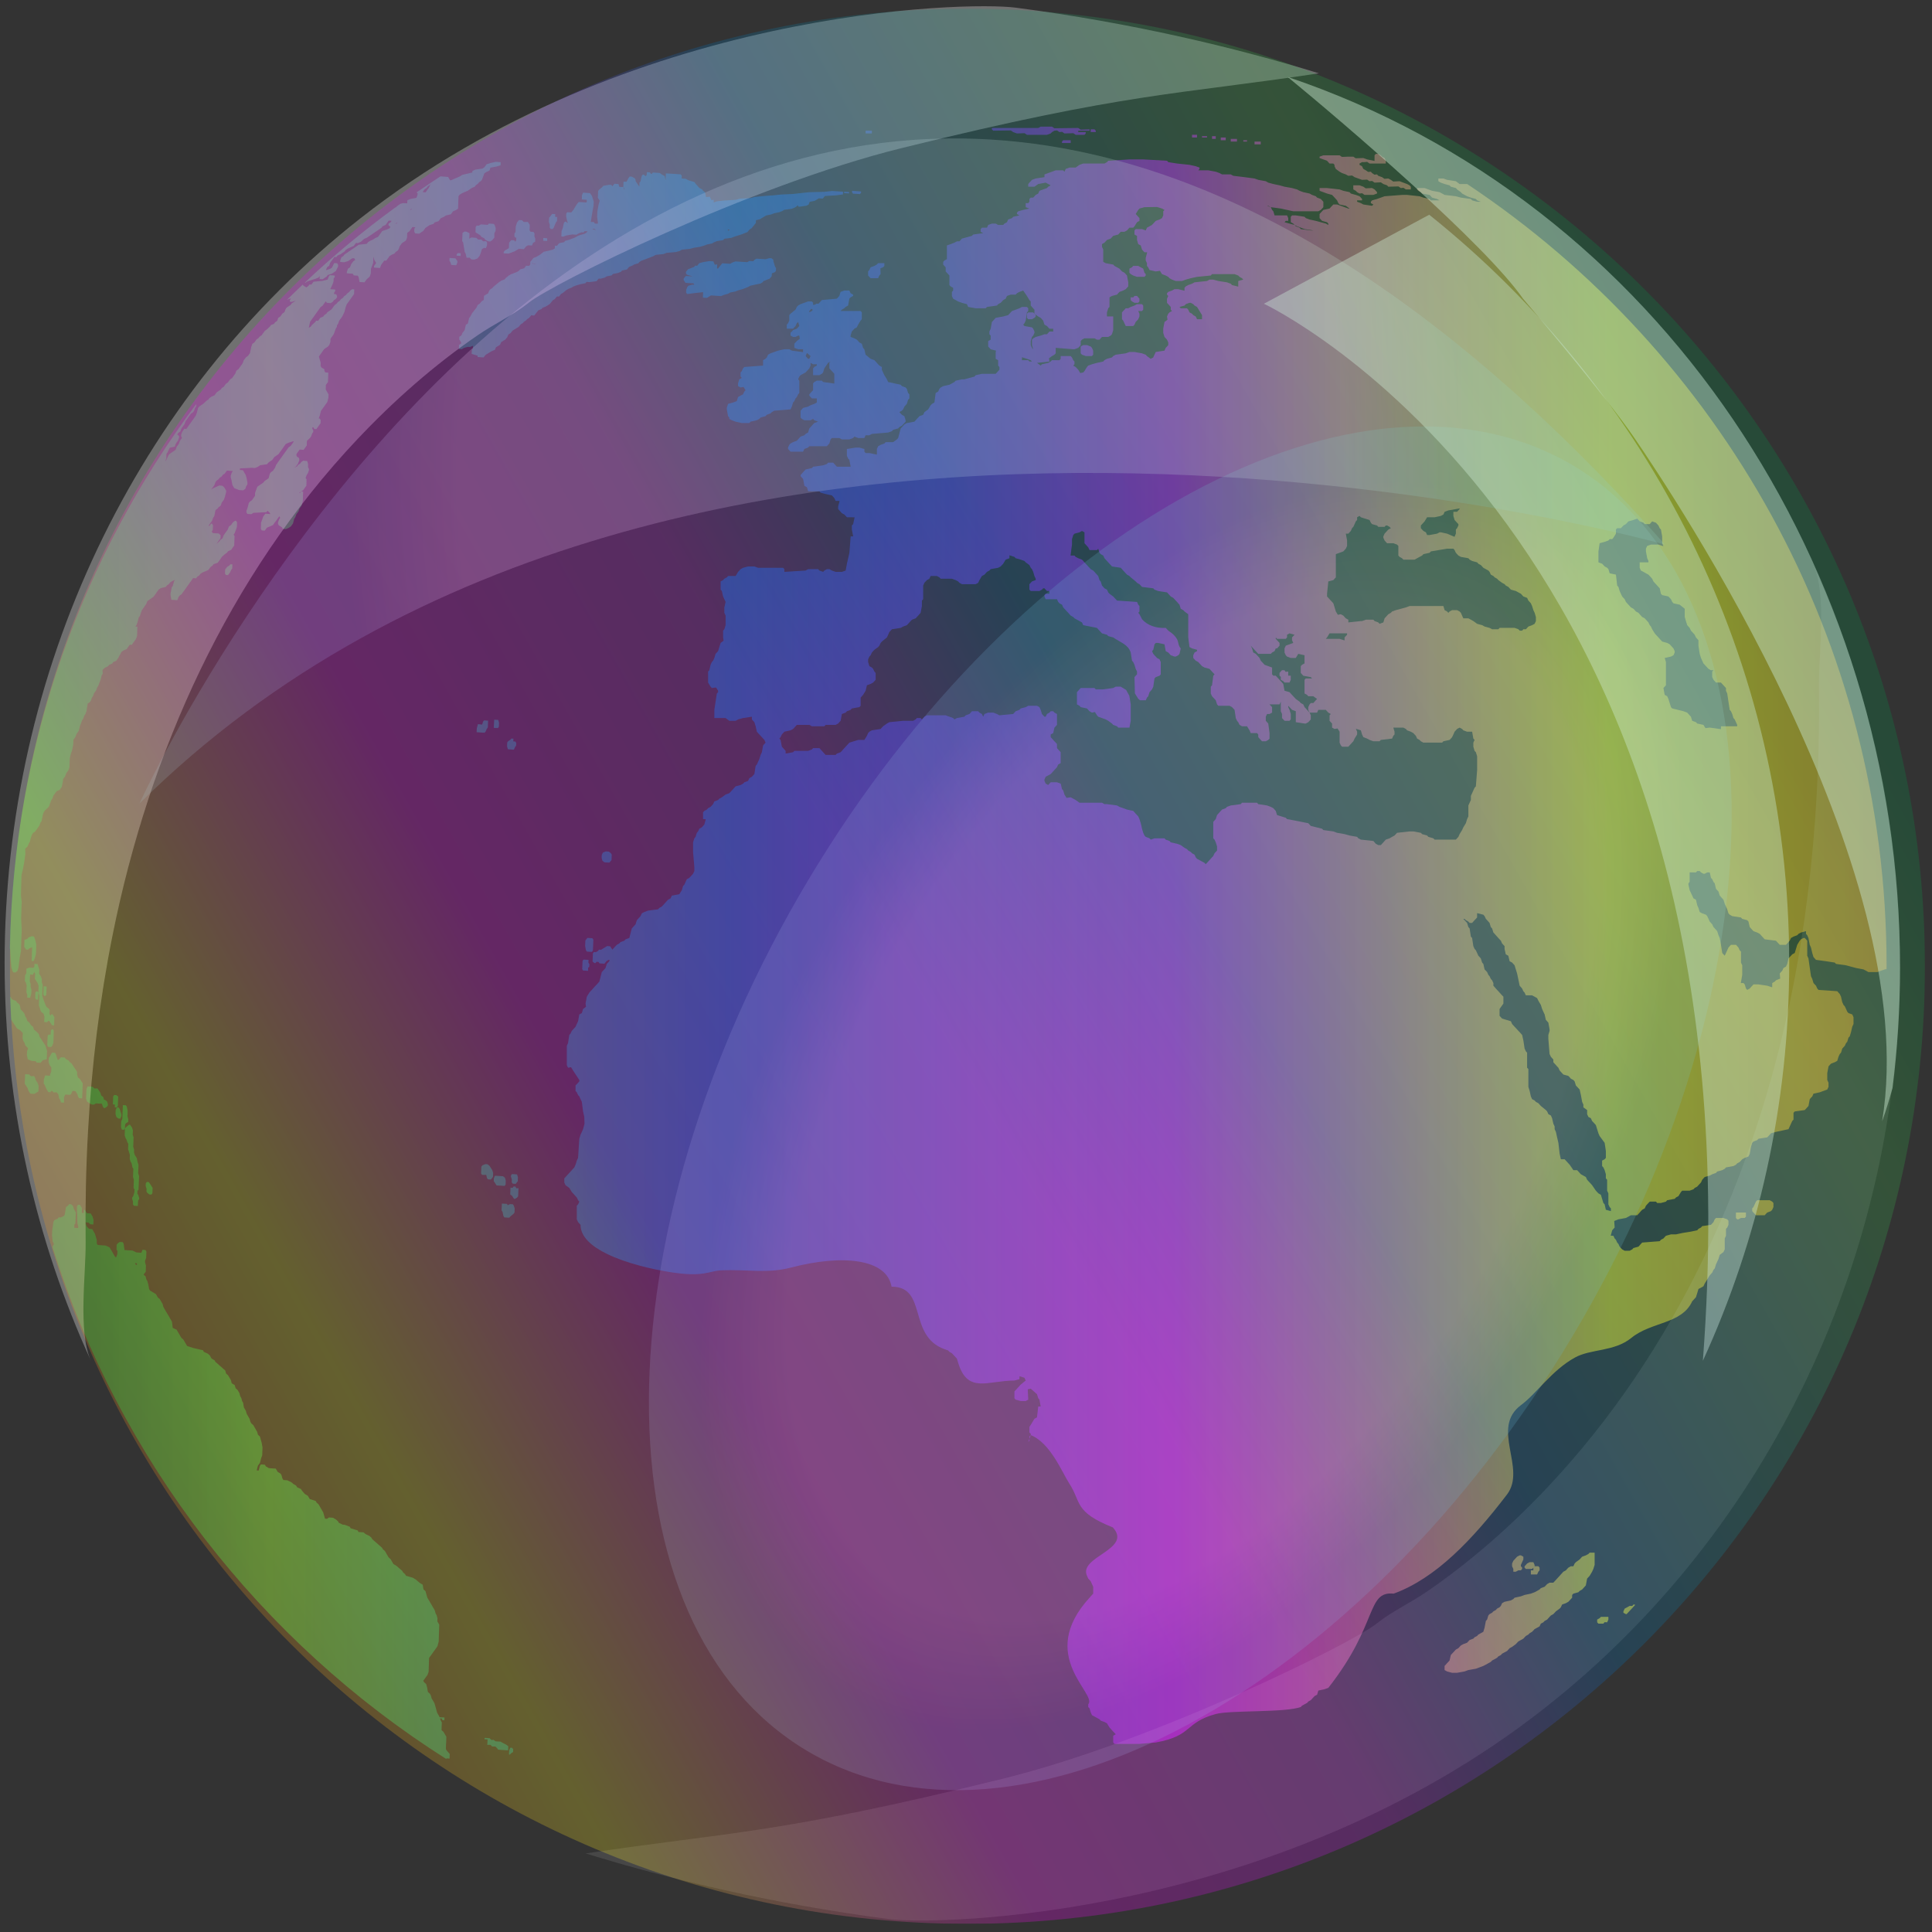 <?xml version="1.0" encoding="UTF-8"?>
<!-- Created with Inkscape (http://www.inkscape.org/) -->
<svg width="1066.7" height="1066.7" version="1.1" viewBox="0 0 1066.7 1066.7" xml:space="preserve" xmlns="http://www.w3.org/2000/svg"><rect x="0" y="0" width="1066.7" height="1066.7" fill="#333333" stroke="none"/><defs><clipPath id="clipPath39"><path d="m0 800h800v-800h-800z"/></clipPath><clipPath id="clipPath47"><path d="m4.059 747.78h777.36v-676.1h-777.36z"/></clipPath><linearGradient id="linearGradient67" x2="1" gradientTransform="matrix(777.36 0 0 -777.36 4.059 409.73)" gradientUnits="userSpaceOnUse"><stop stop-color="#009245" offset="0"/><stop stop-color="#009245" offset=".028"/><stop stop-color="#39b54a" offset=".138"/><stop stop-color="#0071bc" offset=".383"/><stop stop-color="#c41aef" offset=".619"/><stop stop-color="#fcee21" offset=".853"/><stop stop-color="#f7931e" offset="1"/></linearGradient><clipPath id="clipPath89"><path d="m1.912 797.64h544.38v-561.05h-544.38z"/></clipPath><clipPath id="clipPath105"><path d="m268.77 623.6h448.48v-564.86h-448.48z"/></clipPath><radialGradient id="radialGradient121" cx="0" cy="0" r="1" gradientTransform="matrix(-158.27 94.496 -158.85 -266.06 493.01 341.17)" gradientUnits="userSpaceOnUse"><stop stop-color="#fff" offset="0"/><stop stop-color="#fff" offset=".582"/><stop stop-color="#fff" offset=".749"/><stop stop-color="#88c8db" offset=".918"/><stop stop-color="#88c8db" offset="1"/></radialGradient><clipPath id="clipPath143"><path d="m57.749 742.88h631.88v-275.49h-631.88z"/></clipPath><radialGradient id="radialGradient157" cx="0" cy="0" r="1" gradientTransform="matrix(233.67 0 0 -332.27 373.69 605.14)" gradientUnits="userSpaceOnUse"><stop stop-color="#fff" offset="0"/><stop stop-color="#fff" offset=".582"/><stop stop-color="#fff" offset=".789"/><stop stop-color="#88c8db" offset="1"/></radialGradient><clipPath id="clipPath179"><path d="m533.32 768.36h253.66v-432.53h-253.66z"/></clipPath><clipPath id="clipPath195"><path d="m242.6 565.81h544.38v-561.05h-544.38z"/></clipPath><clipPath id="clipPath211"><path d="m523.51 711.28h217.58v-474.69h-217.58z"/></clipPath><clipPath id="clipPath227"><path d="m4.059 796.63h793.24v-793.25h-793.24z"/></clipPath><clipPath id="clipPath231"><path d="m4.059 796.63h793.24v-793.25h-793.24z"/></clipPath><linearGradient id="linearGradient253" x2="1" gradientTransform="matrix(-687.09 -396.69 -396.69 687.09 744.22 598.34)" gradientUnits="userSpaceOnUse"><stop stop-color="#009245" offset="0"/><stop stop-color="#009245" offset=".028"/><stop stop-color="#39b54a" offset=".138"/><stop stop-color="#0071bc" offset=".383"/><stop stop-color="#c41aef" offset=".529"/><stop stop-color="#f0f" offset=".711"/><stop stop-color="#fcee21" offset=".89"/><stop stop-color="#f7931e" offset="1"/></linearGradient></defs><g transform="matrix(1.333 0 0 -1.333 0 1066.7)"><g clip-path="url(#clipPath39)"><g clip-path="url(#clipPath47)" opacity=".6"><path d="m410.83 747.22v-0.571l0.56-0.554 7.278 0.103 0.989-0.685 1.549-0.565 3.152 0.114 0.99-0.674h8.299l1.538 0.56 0.547 0.565 1.008 0.582 1.093 0.103 0.991-0.685 1.074 0.126 0.99-0.691 3.678 0.114 0.969-0.674h3.642l0.524 0.56v0.565h-3.096v0.582h4.662v0.554l-3.694-0.114-0.968 0.685-9.898-0.117-0.975 0.671h-4.694l-1.011-0.554zm-206.3-248.47 1.681-0.106 0.415 0.548 0.069 1.707-0.371 1.153-1.632 0.075zm393.31 219.63c-0.933-1.008 0.897 0.99 0 0m-10.885-0.57c-0.927-1.016 0.921 1.003 0 0m13.991-1.142c1.112 1.207-0.652-0.707 0 0m2.063-0.57c-0.904-1 0.924 1.022 0 0m-77.707-1.115h-0.497l1.54-0.567zm91.177 0.546c-0.931-0.999 0.916 1.022 0 0m-134.67-2.818 0.523 0.568-1.04 0.568-2.053 0.653-5.195-0.084-2.085-0.569-0.501-0.568-1.054-1.693 0.549-0.579 0.505-0.568 0.501-0.559v-1.136l-1.006-0.566-1.052-1.682-0.529-0.568h-1.555l-1.019-1.147-1.029-0.559h-1.57l-1.029-1.137-2.087-0.557-1.028-1.125-1.56-0.568-0.513-0.568-0.516-0.557-1.029-0.59v-1.125l0.515-1.125v-5.101l1.03-0.56 3.101-0.565 0.527-0.571 1.051-0.568 1.012-0.557 0.526-0.565 0.526-0.582 1.044-0.554 0.512-0.56 0.517-0.579 0.514-2.821v-1.693l-1.031-1.136-1.051-0.568-1.557-0.568-0.503-0.554-0.509-0.571-2.083-0.554-1.031-0.582v-3.968l-0.525-0.554-0.527-1.707v-1.683h2.588v-5.666l-0.505-1.695-0.523-0.566-1.033-0.56h-2.585l-0.529-0.57-0.506-0.554h-1.027l-1.054 0.554h-4.141l-1.033-0.554-0.528-0.569v-1.693l-0.506-0.57-0.505-0.558-1.565-0.586h-0.516l-7.256 0.586v-2.269l-0.528-0.571-1.008-0.568-1.263-0.913 0.2-1.346-5.163-0.559 1.532-1.125 0.527 0.547 2.585 0.578 1.035 0.559 0.547 0.566h3.092l0.503 0.558v1.135h4.155l0.518-0.568 0.524-1.125 0.516-0.566v-1.137l-0.516-0.547 1.011-0.587 0.537-0.571 0.533-0.557 0.821-1.367 1.243 0.234 0.508 0.565 1.049 1.696 0.504 0.587 1.556 0.547 2.086 0.578 2.577 0.559 0.514 0.566 1.029 0.558 2.083 0.567 0.505 0.568 1.055 0.568 4.143 0.571 1.536 0.555h2.084l3.113-0.555 1.549-0.571 0.51-0.568 1.557-1.135 1.045 0.567 0.503 1.136 0.526 1.126 3.628 0.559 0.503 1.155 0.541 0.558 0.513 0.57v1.115l-0.513 1.147-1.044 1.124-0.523 1.696v1.712l0.523 2.8 1.243 0.913-0.199 1.366 0.513 1.14 0.516 0.543 1.039 0.57-0.521 0.555v1.136l-1.034 1.153-0.513 0.554v1.706l0.513 1.137-0.513 0.554v0.571l0.513 0.554 1.555 0.568 1.036 0.568h1.532l2.612-0.652v1.22l0.503 0.568 1.04 0.56 1.569 0.565 1.033 0.568 5.171 0.557 1.033 0.571h1.554l2.084-0.571 3.599-0.557 1.568-0.568 0.517-0.565 2.587-0.642v2.332l2.085 0.571-0.53 0.565-1.029 0.571-0.526 0.557-1.535 0.579h-9.33l-0.519-0.579-5.7-0.557-2.598-0.571-2.073-0.565-1.535-0.571h-2.61l-1.538 0.571-1.039 0.565-0.516 0.571-1.054 0.557-1.543 0.579-0.829 1.356-1.759-0.242-2.575 0.582-0.548 1.122-0.508 0.568v1.136l-0.51 1.125v1.136l0.603 2.253-1.122 8e-3 -0.524 0.571-0.506 0.568-0.523 1.704-1.033 0.546-0.505 1.715v1.693l-1.052 0.557v1.696l0.503 0.554h2.61l1.549-0.554 0.51 1.147 1.056 0.568 1.018 0.557 0.528 0.565 1.029 1.126 1.565 0.568 1.023 0.568 0.517 1.127v1.134zm55.422-6.215-1.04 0.557 0.525-0.557 1.559-0.568 0.505-0.593 4.144-0.554h1.054l-3.642 0.554-1.556 0.593zm-140.88-20.945c0.909 1.011-0.914-1.011 0 0m120.16-0.571v0m-27.971-11.887 0.511-0.554h2.598l0.516-0.582 0.517-1.125 1.052-0.543 0.505-0.582 1.031-0.558 0.526-1.144h2.074v1.702l-2.074 3.386-1.029 0.571-0.528 0.582-1.041 0.554h-0.516l-1.557-0.554-0.503-0.582zm-60.087-18.1-0.506 0.569zm-3.104-3.388-2.051 0.663-0.021-1.221h2.599l0.494-0.566h1.064l-0.505 0.566zm176.63-63.369h1.537l1.048 1.147v0.264l-4.658-0.829-1.549-0.582-0.515-1.133-1.049-0.56-2.577-0.567h-3.114l-1.039-1.703-0.5-0.559-0.532-0.576-0.518-0.56v-1.125l0.518-0.568 0.532-0.568 1.033-0.571 0.506-1.122h1.042l3.084 0.568 1.05 0.554h0.515l2.576-0.554 3.093-1.315 0.549 1.315v1.693l0.505 0.568 0.545 1.125v0.56l-0.545 0.576-0.505 0.559-0.528 0.577-0.504 1.693zm-38.859-1.693-1.008-0.567v-1.126l-0.538-0.577-0.513-1.135-0.517-1.128-0.537-0.557-0.495-1.136-1.042-1.125h-1.04l0.527-2.832v-2.258l-0.527-1.128-0.517-0.576-0.516-0.56-3.098-1.136v-9.613l-0.529-0.567-0.503-0.571-2.088-0.554-0.522-5.104v-1.125l0.522-0.569 0.516-0.567 1.044-1.126 0.528-0.578 1.032-3.378 0.826-1.365 1.23 0.229 1.042-0.571 0.516-0.576 0.517-0.555 1.04-0.56v-1.125l5.189 0.56h0.492l1.579 0.565h3.114l0.506-0.565 1.532-0.56 0.527-0.578 1.576 0.578 0.506 1.685 1.032 1.131 0.517 0.571 1.039 0.581 0.527 0.555 1.543 0.559 4.158 1.125 1.533 0.569h14.002l0.515-1.694 1.012-0.559 0.537-0.555 0.511 0.555 1.034 0.559h2.065l1.048-0.559 0.526-0.555 0.503-1.152 0.511-1.131h2.098l1.032-0.56 1.022-0.565 1.57-1.138 2.07-0.566 1.021-0.563 2.06-0.565 1.054-0.57h2.584l0.509 0.57h6.227l1.556-0.57 0.547-0.566h1.011l0.514 0.566h1.043l1.03 1.135 1.533 0.563 1.054 0.566 0.527 1.138v1.68l-0.527 1.728-0.516 1.114-0.538 1.694-0.5 1.125-0.506 0.578-0.527 0.569-0.528 1.124-1.545 0.569-0.514 0.567-0.506 0.558-1.052 0.57-1.044 0.565-2.05 0.577-0.522 0.549-0.528 0.578-1.054 0.558-0.506 0.57-1.038 0.565-1.55 1.126-0.521 0.571-1.011 0.567-0.517 0.558-1.061 0.568-0.528 1.147-0.496 0.546-1.029 0.578-1.049 0.569-0.507 0.549-0.538 0.578-1.026 0.547-0.506 0.576-2.075 0.57-1.038 0.555-0.511 0.578-3.112 0.557-1.029 0.566-1.05 1.142-0.528 1.125-0.504 0.576h-2.61l-6.722-1.136-0.503-0.565-2.581-0.571-0.532-0.571-1.055-0.566-1.019-0.557-1.04-0.578h-4.661l-0.526 0.578-1.009 0.557-0.529 0.566v3.971l-0.527 0.557-1.554 0.568h-2.588l-0.526 0.568-0.506 0.565-0.506 1.136v0.571l0.506 1.125 0.506 0.554 0.526 0.571 0.517 0.568 1.039 0.568-0.514 0.557-1.042 0.568h-0.526l-0.506-0.568h-2.609l-0.514 0.568-2.061 0.56-0.495 0.576-0.55 1.136-3.603 1.126zm108.24-5.09h-1.532l-0.514-0.568v-1.693l-1.045-1.696-0.503-0.577h-1.051l-0.518-0.559-1.546-0.565-2.085-0.568-0.499-3.389v-4.533l1.533-0.576 0.527-0.547 0.524-0.578 1.03-0.549 0.516-0.569 0.518-1.714 2.599-0.557 0.514-4.525 0.514-0.558 0.514-1.704 0.504-1.135 0.542-1.125 0.514-0.569 0.516-0.567 0.516-1.126 0.525-0.578 0.525-0.569 0.506-0.556 0.505-0.569 1.062-0.56 0.516-0.565 0.503-0.559 1.056-0.555 0.502-0.581 0.501-0.571 0.55-0.576 1.03-0.555 1.033-1.125 0.502-0.56 0.55-1.144 0.495-0.563 0.513-1.135 1.054-1.691 0.503-0.576 0.524-0.56 0.516-0.554 0.518-0.584 1.032-1.123 2.079-0.568 1.033-0.568 0.527-0.568 0.527-0.579 0.513-0.549 0.506-1.136v-0.568l-0.506-1.136-1.04-0.546-2.598-0.579 0.515-1.693v-9.62l-0.515-0.572-0.517-0.559 0.517-2.826 1.038-0.582 0.508-1.125 1.052-3.386 0.527-0.549 4.644-1.147 1.557-0.577 0.509-0.57 0.5-0.544 0.531-0.581 0.526-1.69 1.543-0.572 0.538-0.564 2.578-0.56 0.832-1.354 1.766 0.228 4.65-0.63v1.185h6.731v0.571l-0.517 1.124-0.515 1.147-0.523 0.56-0.504 1.68-0.528 1.147-0.505 0.568-0.528 3.399-0.505 3.376-0.522 1.146v1.126l-1.054 1.131-0.509 0.565-0.521 0.557h-2.064l-0.521 0.579-0.508 0.565-0.527 1.115v2.296l0.527 0.546h-1.041l-1.027 0.577-0.523 0.559-0.526 0.57-1.038 1.126-0.514 1.133-0.508 1.125-0.527 1.704-0.526 3.389v2.261l-0.503 0.566-0.538 0.584-0.512 1.114-1.031 1.144-0.526 0.557-0.531 1.136-0.5 0.565-0.509 0.563-0.532 1.704-0.494 1.68v3.407l-2.084 1.685-2.578 0.569-0.513 0.578-0.527 1.126-0.527 0.567-0.525 0.569-2.587 0.567-0.513 0.558-0.519 2.261-0.518 0.578-0.516 0.558-0.524 0.57-1.038 1.137-0.519 1.125-0.513 0.567-0.495 0.558-0.55 0.568-1.03 0.557-1.029 0.59-1.056 0.546-0.501 1.147v2.25h3.616v0.57l-0.502 1.133-0.528 2.83v1.136l0.528 1.128 1.547 0.557h3.11l2.053-0.663-0.503 1.231v2.84l-0.513 2.818-0.519 0.568-0.518 1.125-0.516 0.56-0.524 0.576-1.557 0.559-0.513-0.559-0.495-0.576h-2.085l-0.524 0.576-1.557 0.559-0.502 0.577-0.529 0.547-1.546-0.547-2.073-0.577-0.525-0.559-0.525-0.576-1.032-0.56-0.514-0.568zm-199.2-71.276-0.768 0.715-1.328 2.168-0.166 6.708 0.503 0.581 0.549 0.565v1.15l-0.549 1.123-0.503 1.684-0.529 1.136-0.503 0.568-0.525 3.386c-1.075 3.294-3.898 3.954-7.261 6.243l-2.061 0.554-0.527 0.56-2.058 0.576-0.529 0.568-0.506 0.557-0.535 0.566-0.492 0.57-5.703 1.128-0.525 1.144-1.034 0.56-1.038 0.565-1.032 0.56-0.516 0.555-1.042 0.576-0.516 0.571-0.514 0.581-1.04 1.114-0.524 0.565-0.516 0.56-0.495 1.125-1.053 0.569-0.529 0.578-0.503 1.126h-4.68l-0.508 1.136v0.567l0.508 0.558h1.557v1.135h-1.022l-0.535 0.577-0.508 0.549h-0.534l-0.505-0.549-1.038-0.577h-3.599l-0.559 0.577v2.255l0.559 0.565 0.505 0.572 1.545 0.554v0.571l-0.526 1.125-0.506 1.715-0.513 1.124-0.505 0.569-0.559 1.127-1.537 1.123-0.522 0.57-1.552 0.555-2.069 0.578-0.526 0.557-2.05 0.664v-1.221l-1.57-0.578-1.027-1.701-0.506-0.547-0.549-0.578-1.033-0.549-3.099-0.569-0.526-0.578-1.017-0.546-1.032-1.147-1.056-0.568-1.015-1.696-0.533-1.126-1.027-0.565h-5.703l-1.032 0.565-0.532 0.572-1.03 0.554-1.552 0.571h-4.665l-0.518 0.567-1.033 0.558h-2.597l-0.52-1.125-1.016-0.571-0.53-0.554-0.519-0.572-0.509-1.135v-5.658l-0.522-0.557v-2.272l-0.531-2.808-1.012-1.152-0.536-0.576-0.519-0.555-1.534-0.56-0.534-0.565-0.505-0.56-0.525-0.578-0.536-0.566-1.527-0.563-1.032-0.565-3.635-0.57-1.038-1.123-0.509-1.144-0.52-1.114-2.084-1.707-0.511-0.568-0.535-1.136-0.497-0.579-1.555-1.125-1.044-1.128-0.516-1.136-0.521-0.546-0.512-1.136v-1.136l0.512-1.691 1.037-0.57 0.515-0.559 0.529-1.123 0.523-0.58v-2.831l-0.523-0.565-0.529-0.579-1.031-0.557-1.542-0.565-0.525-2.257-1.048-1.7-1.02-1.129v-3.399l-0.52-0.565-3.13-0.549-0.494-0.579-1.555-0.568-0.515-0.577-1.553-0.57-0.526-2.815-1.032-1.136-1.034-0.56h-4.143l-0.525-0.571h-5.182l-1.035 0.571h-5.18l-0.527-0.571-1.019-1.114-1.049-0.566-2.585-0.578-0.521-0.569-0.513-0.57-0.53-1.12-0.504-0.582 0.504-0.557 0.53-2.817 1.034-1.139 0.523-0.579v-1.125l3.111 0.568 0.516 0.557h5.702l1.543 0.579 0.524 0.567h2.589l0.523-0.567 1.546-1.704 0.525-0.558h4.143l0.513 0.558 1.553 0.568 0.526 0.557 0.51 0.579 0.507 0.567 0.536 0.572 0.515 0.567 0.519 0.557 0.514 0.568 3.634 1.125h2.577l1.048 1.715 0.509 1.114 0.512 0.569 1.037 0.578 3.631 0.566 0.511 0.559 0.505 0.555 1.579 1.131 1.029 0.564 5.705 0.572h4.146l1.015 0.575 0.519 0.56h1.548l0.531-0.56 0.522 0.56 0.509 0.555 1.049 0.581h7.767l1.548-0.581 1.55-0.555 0.517-0.56 1.045 0.56 3.102 0.555 0.517 0.581 1.548 0.544 0.539 0.57 0.494 0.577h2.598l0.533-0.577 1.015-0.57 0.521-1.125 0.535 1.125 1.549 0.57h2.087l1.527-0.57 1.038-0.544 5.702 0.544 0.506 0.57 0.526 0.577 1.537 0.568 0.532 0.579 2.074 0.549 1.043 0.565h3.631l1.021-0.565 0.511-1.128 0.527-1.715 1.039-1.125h0.508l0.535 1.125 1.022 0.57 0.516 0.577h1.044l0.511-0.577 1.052-0.57v-4.511l-0.524-0.571-0.528-0.555-0.511-2.272-1.044-0.57v-1.12l0.547-0.582 1.008-1.124 0.528-0.558 0.524-0.568v-1.696l1.032-1.146 0.503-0.557v-4.515l-1.032-0.576-0.503-1.125-0.524-0.557-0.528-0.579-0.511-0.57-0.497-0.555-0.547-0.568-1.035-0.568-1.038-0.56-0.508-1.136v-0.579l0.508-1.122 1.038-0.57 0.519 0.57 0.516 0.554h2.607l1.535-0.554 0.55-2.264 0.495-0.568 0.516-1.693 0.85-1.37 1.744 0.234 1.042-0.568 1.011-0.557 1.575-1.125h9.324l1.029-0.579h1.029l4.166-0.56 1.012-0.568 3.125-1.125 2.574-0.565 0.529-0.582 0.503-0.566 0.549-0.57 0.505-0.543 0.501-1.125 0.532-1.708 0.523-2.282 0.506-1.693 0.524-1.117 0.519-0.554 1.566-0.604 0.501-0.544 1.548 0.544h4.154l0.503-0.544 1.57-0.56 0.518-0.575 2.598-0.582 1.532-0.546 1.571-1.144 1.027-0.539 0.516-0.578 1.033-0.579 0.536-0.557 1.033-0.558 0.503-1.114 0.526-0.608 1.03-0.549 1.044-0.576 1.033-0.56 0.508-0.549 0.527 0.549 1.033 1.136 1.044 1.157 0.51 0.546 0.531 1.126 1.04 1.136v1.693l-0.537 1.696-0.503 1.135-0.531 0.544v6.808l1.034 1.15 0.537 1.668 0.513 0.57 0.508 0.566 0.527 0.582 0.523 0.565 1.538 0.568 0.503 0.557 1.568 0.568 4.141 0.56 0.518 0.579h6.228l0.505-0.579 3.637-0.56 1.54-0.568 1.052-0.557 0.522-0.568 0.495-0.565 0.538-1.718 3.617-1.123 0.519-0.545 3.101-0.571 5.699-1.137 0.528-0.567 0.506-0.557 4.674-1.158 0.524-0.56 4.145-0.554 1.543-0.579 3.103-0.536 2.083-0.581 3.116-0.554 0.513-0.604 1.034-0.544 5.185-0.56 0.506-0.575 0.505-0.582 1.027-0.546h1.056l0.51 0.546 0.537 0.582 0.506 0.575 0.506 0.56 1.568 0.544 1.041 0.604 1.008 0.554 1.051 1.117 5.175 0.579h1.56l3.113-0.579 0.518-0.536 2.071-0.581 0.504-0.554 2.083-0.604 0.527-0.544h8.795l1.05 1.148 0.503 1.135 1.029 1.669 0.511 1.136 1.051 1.706 0.516 1.708 0.531 1.125v4.519l0.511 1.139 0.521 1.125v1.704l0.517 1.128 0.505 1.122 0.516 1.134 0.525 0.57 0.529 6.786v5.658l-0.529 1.694-0.525 0.557-0.516 1.718v1.692l0.516 1.125-0.516 0.557-0.505 2.841h-2.08l-1.567 0.578-0.511 0.566-1.029 0.559-1.048-0.559-0.505-0.566-0.528-0.578-0.504-1.139-0.528-1.12-0.503-0.582-0.531-0.557-2.575-0.567-0.511-0.558h-7.768l-1.05 0.558-0.537 0.567-1.019 0.557-0.524 1.158-0.516 0.544-0.517 0.57-1.032 0.569-1.555 0.578-0.506 0.566-1.051 0.559h-4.145l0.503-1.703v-1.139l-0.503-0.544-0.505-1.158-4.668-0.557-0.529-0.567h-2.565l-1.582 0.567-1.027 0.557-1.536 0.582-0.548 1.12-0.492 1.717-2.071 0.642 0.524-1.22v-1.139l-1.051-1.702-0.517-1.124-0.537-0.558-1.011-1.125-0.526-0.567h-2.586l-0.529 0.567-0.5 1.125v4.523l-0.843 1.345-1.242-0.201-1.031 0.559v1.686l-1.044 1.136v2.271l0.518 0.544-1.034 0.57-0.522 0.577-0.516 0.568h-3.104l-0.506-1.145h-3.113l0.506-1.114v-1.696l-0.506-0.575-0.528-0.572-1.033-0.564h-0.521l-3.62 0.564v4.534l-1.557 0.568-0.525 0.579-0.514 0.549-0.538 0.565v-0.565l0.538-1.128 0.514-1.715v-2.24l-0.514-0.575h-2.073l-0.526 0.575-0.514 0.56v1.68l-0.51 1.147v3.967l-0.511-1.135h-4.147l-0.535 0.553 1.043-1.124 0.545-0.565v-2.273l-1.053-0.57h-1.032l-0.522-1.125v-1.69l1.019-1.136 0.535-3.958v-2.272l-0.535-0.557-1.019-0.567h-1.559l-0.523 0.567-0.506 0.557-0.527 0.582v1.12l-0.505 0.57h-2.609l-0.506 1.147-1.037 1.68h-2.076l-1.029 0.571-0.526 1.124-0.517 0.572-0.516 1.135-0.502 3.395-0.525 0.579-0.527 0.549-1.034 0.565h-4.65l-0.513 0.571-0.537 1.704-1.544 1.671-0.519 1.136v2.831l0.519 0.572 0.51 3.962 0.531 0.565-0.531 0.57-1.029 1.126-0.525 0.577-2.068 0.559-1.033 0.57-0.516 0.555-0.528 0.571-0.514 0.565-1.042 0.568-1.031 1.125v1.125l0.528 1.136 1.029 0.568v0.56l-2.062 0.576-1.052 0.549-0.517 3.99v9.61l-1.543 1.136-0.527 0.559-1.044 0.565-0.511 1.685-0.53 0.569-0.491 0.578-0.539 0.569-0.502 0.557-0.528 0.567-1.029 0.569-0.518 0.567-0.516 0.558-0.513 0.57-3.65 0.565-1.548 0.577-0.503 0.549-4.661 0.578-0.523 0.558-0.532 0.57-1.006 0.565-0.549 0.572-2.06 1.692-0.527 0.558-1.019 0.568-1.568 1.693-0.505 0.578-0.526 0.569-3.621 0.549-0.523 0.578-0.508 0.547-0.525 0.576-1.556 1.703-0.514 1.123-1.044 0.571-0.506 0.571-0.535 1.701-0.492-0.576h-3.105l-0.537 1.125-0.504 0.579-0.525 0.557-0.524 0.568v4.519l-1.033 0.571-1.034-0.571-2.07-0.554-0.516-0.568-0.524-1.705v-2.26l-0.59-4.528h1.63l0.495-0.566 1.07-0.557 1.539-0.578 0.525-0.555 0.508-0.57 0.524-0.576 0.525-0.547 0.504-0.578 0.537-0.549 0.496-0.569 1.029-0.578 0.526-0.546 0.528-0.59 1.018-1.125 0.535-1.696 0.506-0.554 0.529-1.707 0.515-0.558 0.514-0.578 1.029-0.549 0.527-1.142 0.525-0.57 1.536-1.125 0.527-0.569 1.051-1.124 8.292-0.569 0.505-1.147 0.501-0.556v-2.253l-0.501-0.555 0.501-0.581 1.098-2.124c2.294-2.516 5.729-3.725 9.778-3.535l0.541-0.57 0.513-0.566c1.895-1.217 2.906-2.261 3.641-3.565 0.588-1.033 0.463-2.737 1.523-3.789l-0.511-2.261-0.53-0.579-1.03-0.546h-0.502l-1.557 0.546-0.518 0.579-0.516 0.557-1.054 0.568-0.503 2.832-2.606 0.568h-1.022l-0.526-0.568-0.503-2.272-0.528-0.56 0.528-1.125 0.503-0.579 0.526-0.546 0.517-0.579 1.048-0.557 0.505-1.136v-5.093l-0.505-0.565-1.565-0.581-0.526-0.555-0.503-3.398-0.528-1.127-1.018-1.144-0.548-1.696-0.508-0.547-0.51-1.124zm-4.387 1.839-1.334 2.441-2.243 1.358h-2.061l-1.055-0.559-4.131-0.568h-3.103l-0.528 0.568h-5.702l-0.506-0.568-0.505-0.558-0.533-0.586v-5.071l1.038-0.571 0.506-0.565 2.61-0.549 1.041-1.147 1.019-0.577 1.233 0.242 0.853-1.356 0.492-0.581 1.57-0.555 1.545-0.56 1.04-0.575 1.556-1.136 0.505-0.56 1.578-0.571 0.509-0.555h4.647l0.527 2.822v6.794zm66.344 25.878-1.03-0.576v-1.114l-0.519-0.584h-3.617l-0.538 0.584v-0.584l0.538-0.566 0.505-0.557 0.527-0.568v-1.136l-0.527-0.579-0.505-0.549h-0.538l-0.495-1.136-1.029-0.568-0.545-0.557h-5.177l-0.505 0.557-0.527 0.568-0.514 0.56-0.516 0.576-1.052 1.128 0.539-1.128 0.513-1.704 1.03-0.557 0.527-0.579 1.032-1.125 0.506-1.125 1.05-1.133 0.505-0.571 1.546-0.555 1.588-0.57v-2.832l0.507-0.543 1.017-0.022 0.538-0.581 0.505-0.555 0.527-0.56 0.511-0.565 1.024-1.136 0.526-2.822 2.073-0.586 0.514-0.56 1.033-1.136 0.524-0.547 0.525-0.578 1.559-1.115 0.505-0.582 1.039-0.553 0.517-1.136 0.521-0.549 1.561-1.724-0.528 1.145v1.128l0.528 1.136 0.506 0.553h1.054l1.018 1.151 0.535 0.546-1.553 1.125h-2.088l-0.503 0.582-1.051 0.554v5.669l0.521 0.56h2.593l-0.526 0.555-3.105 0.581-0.515 0.565-0.524 0.57v2.832l0.524 0.555 1.032 0.571v3.383l-2.588 0.579-1.032-1.704h-2.082l-1.544 0.579-0.519 0.546-0.524 1.136v1.704l0.524 1.128 3.096 1.136-0.508 1.125v1.15l0.508 0.554 0.524 0.56zm23.31-1.136 0.527 0.56v0.576h-7.262l-1.038-1.69-0.516-0.584h5.714l2.058-0.65v1.234zm-17.611-0.554c0.919 0.984-0.913-1.014 0 0m170.4-13.017-0.508-0.577zm-165.23-3.419h1.041zm-38.827-2.816c-0.945-1.001 0.906 1.016 0 0m1.538-2.822c-0.93-1.008 0.925 1.001 0 0m12.958-15.832c0.34-2.196-0.517 3.169 0 0m85.974-78.658h-0.535l0.535-0.56 0.516-0.568 0.516-0.557 0.531-1.718 0.511-0.557 0.521-3.394 0.517-0.579 0.505-3.367 0.516-1.147 0.525-0.568 0.529-1.123 0.506-1.138 0.523-0.547 0.503-0.581 0.538-1.701 0.507-0.557 0.514-2.275 0.535-0.555 0.519-0.556 0.51-1.137 0.496-0.581 0.528-1.128 0.526-0.565 0.535-1.136v-1.104l1.02-1.157 0.508-0.579 0.521-0.536 0.509-0.578 1.041-1.136 0.546-0.557v-2.833l-1.587-2.26v-2.832l1.041-1.134 3.648-1.122 0.497-1.125 0.516-0.57 0.525-0.583 0.512-0.542 0.531-0.572 0.513-0.576 0.547-0.549 1.011-1.146 0.514-2.273 0.513-3.385 0.53-1.137 0.502-0.557v-6.225l0.528-0.561v-7.359l0.527-1.697 0.506-2.271 0.5-1.128 1.054-0.557 0.527-0.577 1.039-0.559 1.022-1.131 2.081-1.696 0.528-0.579 0.504-1.116 1.05-0.571 0.495-1.136 0.516-2.251 0.53-1.146v-1.122l0.524-1.118 0.503-2.272 0.526-2.272 0.526-4.521 0.498-2.273h1.561l0.517-0.556 0.517-0.569 0.515-0.56 0.539-0.576 1.543-2.261h1.549l0.528-0.56 0.525-0.579 0.513-0.556 1.022-0.555 1.032-0.582 0.522-1.136 0.528-0.579 0.517-0.546 0.513-0.547 0.505-0.581 1.56-2.269 1.052-1.125 1.028-0.571 0.505-1.679 0.527-1.729 0.524-0.559 0.503-2.241 2.087-0.572v1.133l-0.526 0.565-0.518 1.115v4.538l-0.516 1.125v4.522l-0.527 0.576v1.697l-0.503 1.695-0.524 1.136-0.527 0.568v2.262l1.051 0.556 0.503 0.565v2.832l-0.503 3.397-2.085 2.831-0.499 1.137-1.052 3.387-0.505 0.575-1.055 1.126-0.505 1.125-1.03 0.56-0.528 1.147v1.695l-1.554 1.125v1.133l-0.506 1.128-0.516 2.838-0.513 2.277-1.569 1.691-0.513 1.674-0.52 0.587-1.037 0.545-0.506 0.58-0.539 0.571-2.07 0.565-1.04 1.128-0.498 0.565-0.526 1.129-0.526 0.553-0.503 0.571-0.524 0.56-0.53 0.587v1.114l-1.011 1.136-0.544 1.137-0.506 6.225v1.694l0.506 1.695v0.576l-0.506 2.822-0.504 0.57-0.528 0.565-0.516 2.273-0.538 1.127-0.5 1.123-0.527 1.684-1.022 1.724-0.536 1.103-1.03 0.582-1.054 0.557h-2.563l-0.53 1.136-0.513 0.578-0.514 1.115-0.506 0.581-0.505 0.576-1.06 5.072-0.531 1.69-0.512 1.695-0.525 0.58-0.516 0.557-1.019 0.557-0.528 2.272-1.054 0.568-0.506 2.261v1.147l-1.038 1.125-0.494 1.125-0.547 0.571-0.509 0.546-0.521 0.579-0.508 0.568-0.503 0.576-0.517 0.549-0.535 1.701-0.526 0.557-0.528 1.718-0.496 0.557-0.51 0.568-0.519 0.56-0.535 1.136-0.514 0.576-2.577 0.652v-1.798l-0.529-0.566-0.525-0.56-0.516-0.568-0.505-0.557h-1.038l-0.511 0.557-1.047 0.568zm61.126-122.19c0.905 1-0.927-1.006 0 0m-490.6 424.33-0.432-0.597-0.432-0.615-1.246 0.087 0.432 0.612 0.441 0.609 0.848 0.579 0.42 0.611 0.869 0.579 0.426 0.609-0.88-1.862zm-3.374-1.682c-0.77-1.071 0.776 1.085 0 0m-3.112-6.182-0.443-0.615-0.411 0.043zm-7.066-0.761c0.758 1.07-0.771-1.093 0 0m-0.856-0.588c0.775 1.083-0.772-1.075 0 0m7.418-1.179c0.777 1.085-0.79-1.081 0 0m-9.115 0.022c-0.534-0.718 0.934 1.315 0 0m4.549-0.337c-0.51-0.729 0.935 1.313 0 0m3.717-0.264c-0.773-1.089 0.765 1.085 0 0m-1.263-0.546c0.765 1.081-0.787-1.084 0 0m-8.707 0c-0.52-0.747 0.962 1.304 0 0m4.132-0.304c-0.52-0.74 0.95 1.315 0 0m-5.385-0.264c-0.773-1.073 0.764 1.095 0 0m5.714-2.324 0.446 0.598 0.4-0.032zm-30.958-20.839-0.445-0.609zm-8.075-5.838c0.784 1.082-0.765-1.073 0 0m12.328-2.82c0.771 1.071-0.779-1.082 0 0m-12.831 0.293c0.77 1.088-0.782-1.081 0 0m11.538-1.481c1.02 1.422-0.535-0.747 0 0m-13.282-0.97 0.432 0.622zm-55.426-68.425c-0.772-1.093 0.798 1.065 0 0m56.751-11.214 0.426-0.03 0.455 0.611zm-38.072 0.212-0.861-0.581zm-2.13-1.114c-0.773-1.096 0.794 1.071 0 0m-0.832-0.587c-0.783-1.098 0.774 1.068 0 0m1.84-18.086c-0.072-2.155 0.075 2.125 0 0m-9.527-12.162-0.45-0.598zm-0.45-0.598-0.431-0.619zm-40.059-267.82c0.776 1.073-0.771-1.096 0 0m-3.341-12.6c0.777 1.093-0.79-1.054 0 0m0.736-2.609 0.371-1.325zm23.892-3.704 0.392-0.66h0.415l9e-3 0.631zm211.54 450.23-0.793 0.634-0.417 0.029-0.44-0.545-0.491-2.24-0.448-0.538-0.049-1.694-1.185 1.788-0.399 0.58 0.027 0.567-0.384 0.601-1.217 0.642-0.834 0.041-0.432-0.536-0.894-1.63-1.23 0.059-0.096-2.261-1.227 0.085-0.426 0.021-0.372 1.166-1.652 0.109-0.429-0.538-0.428-0.538-0.394 0.592-0.848 0.052-2.477-0.411-0.467-0.549-1.258-1.038-0.446-0.549-0.117-2.821 0.774-1.195-0.456-1.642-0.526-2.832-0.089-2.25 0.316-2.291-0.027-0.568-1.227 0.081-0.399 0.612-1.301 0.073 0.637 3.925 0.506 2.798 0.084 1.705-0.369 1.155-0.359 1.158-0.789 1.179-2.903 0.201-0.459-1.12-0.056-1.69 2.065-0.136-0.055-1.131-2.061 0.139-0.408 0.022-0.834 0.052-0.427-0.533-0.434-0.549-1.332-2.18-0.879-1.07-0.814 0.048-0.835 0.055-0.428-0.536-0.042-1.144 0.342-1.717 0.357-1.168-0.782 0.632-0.426 0.02-0.444-0.549-0.482-2.226-0.463-1.104-0.102-2.263 0.836-0.044 1.257 0.468 2.492 0.418 1.243-0.076 0.418-0.041 0.849 0.514 1.258 0.497 0.824-0.063 0.452 0.539 1.229-0.066-0.439-0.549-0.857-0.514-1.666-0.453-1.269-0.484-0.824-0.516-1.284-0.495-1.259-0.494-1.675-0.441-0.432-0.546-2.078-0.443-0.878-1.06-0.837 0.044-0.042-1.12-0.846-0.524-1.677-0.444-2.082-0.429-1.294-1.062-0.845-0.516-0.85-0.503-1.257-0.496-0.867-1.086-0.44-0.522-0.055-1.139-0.429-0.535-1.24 0.084-0.429-0.546-0.425-0.538-1.683-0.462-0.439-0.549-0.855-0.517-1.248-0.481-1.264-0.473-0.86-0.524-1.279-1.033-0.431-0.56-1.261-0.47-0.848-0.513-1.295-1.044-1.277-1.063-0.443-0.527-0.849-0.514-0.423-0.549-0.465-1.103-0.845-0.505-0.846-0.517-0.058-1.133-0.014-0.581-0.83-0.492-0.465-0.539-0.426-0.543-0.845-0.516-0.466-1.109-0.873-1.071-0.42-0.549-0.441-0.532-0.901-1.642-0.437-0.539-0.499-2.228-0.841-0.527-0.504-2.231-0.433-0.547-0.439-0.527-0.465-1.113-0.847-0.517-0.04-1.136 0.772-1.166-0.01-0.568-0.868-0.517-0.056-1.701 1.239-0.064 0.839 0.505 1.685 0.461 0.401-0.04 0.424-0.022 1.268 0.495-0.044-1.136-0.439-0.536-0.079-1.706 2.474-0.712-0.028-0.572 2.481-0.168 0.857 1.074 0.856 0.516 0.837 0.516 0.866 0.514 1.245 0.484 0.477 1.093 0.843 0.527 0.846 0.516 0.464 1.082 0.829 0.538 0.866 0.506 0.439 0.532 0.443 0.538 0.453 1.114 0.856 0.498 0.416 0.546 0.447 0.549 0.845 0.5 0.828 0.511 0.867 0.521 0.428 0.55 0.45 0.524 0.843 0.514 0.431 0.538 0.846 0.516 0.445 0.536 0.848 0.514 0.876 1.086 1.235-0.095 0.43 0.546 0.428 0.55 0.877 1.07 1.26 0.495 0.439 0.527 1.268 0.494 0.852 0.506 0.83 0.528 0.441 0.51 0.452 0.571 0.427 0.525 0.829 0.497 0.896 1.09 0.813-0.052 0.451 0.549 0.429 0.522 0.844 0.516 1.276 1.044 0.847 0.527 1.262 0.481 0.852 0.508 1.275 0.484 1.664 0.473 2.094 0.419 0.427 0.548 1.227-0.084 2.923 0.378 0.879 1.073 0.813-0.051 1.684 0.461 0.847 0.517 2.1 0.43 0.44 0.549 2.068 0.418 1.277 0.483 0.426 0.539 2.085 0.44 0.44 0.549 0.438 0.527 1.258 0.492 0.851 0.503 1.681 0.476 0.444 0.527 0.823 0.525 1.271 0.472 1.268 0.473 1.255 0.495 1.259 0.494 0.849 0.505 3.33 0.36 1.266 0.494 3.745 0.315 1.664 0.462 0.845 0.503 3.326 0.359 1.684 0.454 2.501 0.399 1.681 0.476 1.256 0.484 2.083 0.418 0.861 0.524 1.246 0.477 2.514 0.396 0.431 0.56 2.912 0.367 1.264 0.497 2.926 0.935 2.543 0.978 0.411 0.544 0.445 0.527 0.849 0.527 0.876 1.082 0.433 0.538 0.443 0.528 0.014 0.565 0.031 0.581 1.666 0.44 0.838 0.528 0.872 0.505 0.842 0.503 2.079 0.432 1.277 0.484 2.068 0.44 1.264 0.483 0.846 0.527 2.91 0.368 1.276 0.475 0.852 0.514 0.432 0.535 0.385-0.576 0.416-0.043 2.904 0.402 0.873 0.495 0.441 1.114 2.101 0.419 0.846 0.516 0.835 0.516 0.832-0.054 0.822-0.041 0.438 0.513 0.43 0.55 4.578 0.274 2.906 0.378 0.056 1.136-4.541 0.294-3.329-0.359-6.223-0.156-3.338-0.355-3.332-0.373-4.963-0.231-3.347-0.348-4.14-0.304-3.342-0.345-1.651-0.454-4.565-0.261-1.694-0.483-4.557-0.267-3.323-0.358-1.268-0.485 0.044 1.131-0.99-0.168-0.61 1.429-1.584-0.135-0.417 1.942-0.809 0.634-0.384 0.587-1.214 0.641-1.597 1.81-0.376 0.593-2.45 0.723-1.214 0.641-1.667 0.117 0.058 1.116-0.404 0.595-0.807 0.056-2.098 0.149-3.283 0.195-0.085-2.261-0.031-0.565-0.347 1.723-1.213 0.641-0.82 0.631-2.885 0.19-0.431-0.547-0.397 0.033-0.412 0.577-1.232 0.084-0.052-1.115zm2.831-1.861c0.083 1.886-0.074-1.905 0 0m-12.113-2.642 0.358-1.144 0.043 0.568zm73.893-5.902c0.086 2.252-0.101-2.256 0 0m-82.725 2.516c-0.772-0.946 0.775 0.948 0 0m52.029-14.148 0.383-0.59 0.445 0.541zm-65.769 1.978-0.397 0.588zm9.869-1.766c-0.116-0.147 0.429-0.212 0.47-0.25 0.031 0 0.221-0.087 0.23-0.087 1.494-0.326-0.4 0.712-0.7 0.337m-17.828-11.33c1.005 1.261-0.564-0.663 0 0m-7.173-2.924c0.146 0.168 0.519-0.177 0.585-0.21 0.376-0.16 1.808 0.463 0.376-0.168 0 0-0.157 0.059-0.184 0.059-0.036 0.014-0.174 0.077-0.214 0.087-0.102 0.044-0.706 0.044-0.563 0.232m112.69-35.01-0.527-0.586zm2.585-3.408-1.507 1.275-0.558-1.275 0.514-0.568 0.523-0.567h0.508zm322.16-496.17-1.05-0.571-1.538-0.558-0.516-0.567-0.513-0.57-1.569-1.136-0.513-0.555-0.52-1.125h-1.037l-1.045-0.579-0.515-0.552-0.517-0.575-1.038-0.56-0.516-0.577-0.524-0.554-0.498-0.578-1.052-1.14-0.503-0.549-1.054-1.147h-1.555l-1.01-0.566-1.044-1.114-1.565-0.581-0.529-0.557-1.029-0.589-1.03-0.544-1.554-0.581-2.593-0.544-1.533-0.572-2.608-0.575-0.525-0.555-1.013-0.563-2.61-0.569-1.038-0.577-0.494-1.122-0.547-0.571-1.03-0.555-0.508-0.579-1.02-0.561-0.535-0.571-1.054-0.566-0.496-0.554-0.51-1.708-0.519-0.567-0.535-2.835-0.514-1.662-1.045-0.59-1.026-0.558-0.506-0.582-1.054-0.553-0.516-0.558-1.543-0.573-1.042-1.128-1.567-0.573-1.014-0.562-0.526-0.571-0.503-0.553-1.05-0.581-0.528-0.577-0.504-0.554-0.528-0.559-0.503-0.554-0.531-2.272-0.511-0.561-0.537-0.571-0.506-0.57-0.506-0.549v-1.696l1.012-0.577 2.082-0.569h2.065l3.123 0.569 1.563 0.577 3.095 0.544 1.558 0.569 1.548 0.583 1.049 0.549 1.029 0.57 1.024 0.571 0.526 0.561 1.052 0.553 1.011 0.582 0.521 0.576 1.056 0.561 0.494 0.554 1.038 0.559 1.043 0.554 0.517 0.577 0.528 0.581 1.019 0.553 1.553 1.133 0.531 0.573 0.513 0.551 1.052 0.577 1.02 0.573 0.513 0.558 0.53 0.553 1.03 0.582 0.527 0.558 1.006 0.59 0.538 0.543 0.516 0.571 1.03 0.548 1.029 0.582 0.529 1.13 1.027 0.547 0.538 0.576 1.044 0.567 0.504 0.563 0.506 0.563 0.544 0.582 1.011 0.554 0.53 0.566 0.524 0.571 1.555 1.14 0.498 0.555 0.524 1.136 1.554 0.557 1.032 0.577 0.539 0.569 0.506 0.563 0.524 0.555v1.147l0.513 0.544 2.077 0.581 0.525 0.544 1.029 0.589 0.506 0.557 1.032 1.142 0.522 2.815 0.528 0.581 0.517 0.559 1.018 1.709 0.514 1.135 0.541 1.677v5.087h-2.073zm-340.88 536.28-0.413 0.032-3.305 0.196-0.839-0.5-0.449-0.538-0.399 0.011-1.236 0.084-0.857-0.506-0.837 0.055-1.651 0.103-1.63 0.106-0.835 0.041-1.265-0.465-0.845-0.5-0.831 0.038-2.468 0.161-0.437-0.539-0.443-0.546-0.867-1.084-0.425 0.035 0.068 1.69-1.003-0.146-0.586 1.388-1.652 0.117-2.509-0.413-1.677-0.462-0.877-1.074-0.822 0.066-0.423-0.547-1.279-0.483-1.252-0.495-0.432-0.527-0.443-0.546-0.014-0.568 0.388-0.59 2.409-0.693-2.839 0.146-0.448-0.537-0.43-0.536-0.011-0.556 0.385-0.61 0.389-0.581 1.233-0.096 2.069-0.117 0.373-0.597-0.405 0.032-0.409 0.033-1.669-0.473-0.443-0.53-0.453-1.103-0.058-1.136 0.392-0.609 0.416-0.011 2.911 0.379 3.33 0.358-0.084-2.272 1.652-0.106 0.847 0.514 0.847 0.516 4.145-0.272 1.252 0.495 1.662 0.461 0.846 0.506 2.111 0.421 1.251 0.492 1.683 0.455 1.256 0.48 1.251 0.498 0.858 0.502 2.076 0.443 2.085 0.422 0.86 0.516 0.431 0.538 1.281 0.492 1.248 0.486 0.444 0.536 0.432 0.546 0.01 0.568 0.049 0.557 1.245 0.495 0.43 0.526 0.043 1.137-0.388 0.587-0.733 2.316 0.018 0.564-0.788 0.623-0.839 0.051zm-29.646-6.017c-0.517-0.675 1.03 1.242 0 0m-266.74-324.24-0.449-0.533-0.058-1.696 0.362-1.158 0.383-0.598 0.413-0.589-0.081-1.704-0.457-1.109-0.026-0.555-1.243 0.08-0.798 0.048-0.506-1.671-0.067-1.707 0.419-0.568 0.744-1.777 0.772-1.169 0.816-0.038 0.453 0.524 0.397-0.021 0.403-0.609 1.283 0.055 0.739-0.762 0.357-1.718 0.391-0.586 0.386-1.147 1.238-0.105v2.344l0.541 1.044 1.24-0.084 0.825-0.063 0.436 0.56 0.458 1.092 1.216-0.062 0.406-0.612 0.401-0.603 0.357-1.144 0.39-0.59 1.243-0.082 0.121 2.819 0.013 0.582 0.11 2.823-0.394 0.593-0.377 0.598-0.399 0.581-0.8 0.625-0.369 1.153 0.026 1.136-0.365 0.598-0.39 0.592-0.789 1.166-0.385 0.605-0.4 0.596-0.795 0.617-0.389 0.592-1.214 0.639-0.402 0.6-0.393 0.034-0.432 0.032-0.825 0.038-0.431-0.533-0.446-0.554-0.405 0.038-0.384 1.152-0.358 1.147-0.374 0.614-1.267 0.071zm548.7 373.3-0.017-2.334-3.098 0.641-1.536 0.565-3.182-0.103-0.973 0.674h-2.074l-2.627-0.117-0.988 0.674h-6.733l-1.557-0.557v-0.571l1.557-0.565 1.535-0.56 0.522-0.568 0.516-0.579h1.572l0.503-0.546v-0.579l0.529-1.114 1.556-1.148 1.029-0.565 1.546-0.559 1.04-0.577 1.601 0.123 0.99-0.682 1.564-0.557 1.526-0.558 2.125 0.093 0.986-0.66 1.098 0.106 0.99-0.696 2.628 0.125 1.007-0.696 1.538-0.544 0.517-0.57 4.193 0.119 1.004-0.674 1.074 0.104 0.996-0.674h2.061v1.125l-0.528 0.57-1.027 0.544-1.557 0.571-1.535 0.59-2.628-0.128-1.014 0.695-1.039 0.558-1.586-0.137-1.006 0.694-1.566 0.559-0.514 0.577-1.073-0.104-0.988 0.663-0.495 0.565-1.093-0.103-0.989 0.672-1.031 0.579-0.548 1.114-1.031 0.579v0.546l1.031 0.579h1.051l1.074 0.117 0.986-0.696h6.735v1.147l-0.506 1.125-1.043 0.571-0.51 0.557-1.056 0.578h-1.027zm-355.23-27.886-0.491-1.685-0.068-1.691-0.032-0.549-0.427-0.56-0.029-1.133 0.371-0.578 0.416-0.044-0.041-1.125-0.443-0.539-0.39 0.593-1.235 0.071-0.425-0.522-0.432-0.538-0.105-2.261-0.842-0.505-0.867-0.517-0.427-0.549-0.012-0.565 2.064-0.136 1.26 0.494 1.264 0.484 0.848 0.506 0.848 0.513 2.066-0.15 0.878 1.088 0.839 0.525 1.644-0.107 0.467 1.098 0.851 0.514 0.043 1.123-0.358 1.157 0.044 1.125-0.401 0.599-1.24 0.097-0.385 0.59 0.084 2.25-0.392 0.601-0.397 0.587h-1.693l-0.758 0.728-1.242 0.082zm-22.526-4.229 0.841 0.535 0.813-0.063 1.226-0.641-0.057-1.706-0.025-0.557 0.84 0.503 2.068-0.144 0.761-0.726 1.29 0.03 0.747-0.723 1.275 0.029 0.406-0.586-0.056-1.136-0.443-1.098-0.837 0.044-0.847-0.518-0.488-1.668-0.448-1.095-0.867-1.073-1.266-0.484-1.252 0.065-0.743 0.734-1.284-0.033-0.355 1.734-0.387 0.592-0.678 4.006-0.385 0.593zm-155.76-354.64-0.161-3.968 0.374-1.169 0.818-0.606 1.206-0.668 0.821-0.039 0.856 0.511 2.483-0.146 0.358-1.182 0.4-0.568 0.421-0.036 0.832 0.514 0.439 0.528 0.019 0.57-0.362 1.158-0.802 0.619-0.426 0.032-0.36 1.18-0.803 0.595-0.364 1.15-0.398 0.598-0.389 0.608-0.383 0.572-1.285-0.023-0.776 0.726-2.047 0.144zm166.23 357.94 0.431 0.535 2.067-0.125 0.386-0.597 0.373-1.147-0.043-1.139-0.524-1.063 0.015-1.745-0.453-0.537-0.432-0.547-0.854-0.516-0.805 0.065-1.233 0.644-0.387 0.609-1.221 0.628-0.392 0.601-2.024 1.263 0.084 2.25 0.455 0.539 0.814-0.052 0.863 0.535 2.467-0.168zm267.84-33.419-1.557-0.571-1.032-0.554h-1.031l-0.512-0.582-0.539-0.555-0.505-0.57v-2.827l0.505-0.57 1.051-2.24h3.091l0.529 0.555 0.503 1.12 0.549 0.565 0.505 0.57 0.501 1.144v1.14l-0.501 1.113h1.556l0.506 0.555v1.707l-0.506 0.582h-2.061zm257.4-371.14-0.506-1.13-0.514-1.115-0.515-0.565v-1.133l0.515-0.59 0.514-0.538 0.506-0.582h3.638l0.528 0.582 0.505 0.538 1.557 0.59 0.525 0.572 0.501 1.126v1.674l-0.501 0.571-1.033 0.577h-5.197zm-717.04 48.832 0.393-0.604 0.38-0.576 0.399-0.59 0.367-1.169 0.784-1.176 1.65-0.104 0.853 0.511 0.847 0.495 0.082 2.275-0.359 1.157-0.387 0.595-0.402 0.59-0.357 1.144-0.404 0.607-1.277-0.035-0.758 0.733-1.653 0.103zm1.58 60.587-0.432-0.527-1.263-0.495-0.115-2.84 0.388-0.589 0.384-0.566 0.837-0.065 0.443 0.527 1.246 0.495-0.225-5.674 0.846-0.038 0.446 1.103 0.485 1.663 0.157 3.957-0.345 1.734-0.375 1.168-0.383 0.576-0.831 0.066zm195.92-113.06 0.402-0.59 0.341-1.701 0.392-0.614 2.068-0.125 0.43 0.521 1.293 1.077 0.426 0.527 0.073 1.69-0.354 1.155-0.391 0.596-1.253 0.07-0.839-0.483-0.388 0.581-2.069 0.125zm-5.911-221.38 1.294 0.032 0.754-0.718 1.28 5e-3 0.761-0.722 0.386-0.576 2.48-0.179 1.653-0.114 0.086 1.69-0.818 0.641-1.222 0.631-1.218 0.669-1.234 0.058-0.816 0.066-0.8 0.609-0.869-0.076-0.772 0.75-2.068 0.136-0.025-0.571 1.252-0.076zm137.17 596.91-0.764 0.052-0.856-0.508-0.693 0.056 0.08 0.243v0.554l-0.524 0.568h-1.543l-1.557-0.568-1.561-0.554-1.019-0.582-0.535-0.571-0.527-1.136-2.068-1.668-0.521-0.582v-2.272l-0.519-1.115-0.506-0.57v-1.68h2.595l1.019 1.125 0.527 1.125 0.535 0.55 0.5-1.675-1.035-1.125-1.546-0.587-0.52-0.571-0.529-0.554v-1.136l1.049-0.56h1.019l1.062 0.56h0.5l0.2-1.347-1.235-0.906-0.527-0.578-0.503-0.558v-1.685l1.565-0.586h2.053v-1.199l-4.654 0.63-1.05 0.569h-2.064l-2.579-0.569-1.567-0.559-1.546-0.555-1.042-0.571-0.515-1.136-0.525-0.567-1.028-0.558v-2.25l-7.761-0.587-0.533-0.571-0.515-1.125-0.511-0.565v-1.707l0.511-0.559-1.031-0.566-0.52-1.696v-1.125l1.04-0.565 1.232 0.217 0.848-1.344-0.521-0.569-0.533-1.139-1.026-0.554-1.04-0.579-0.525-1.693-1.541-0.568-2.066-0.571-0.527-1.679v-0.59l0.527-2.821 0.503-0.568v-0.565l1.045-0.56 1.56-0.576 2.575-0.571h3.112l0.524 0.571 2.581 0.576 1.032 0.56 0.52 0.565 2.068 0.568 0.525 0.579 1.557 0.56 0.527 0.554 1.019 0.571 6.731 0.557 0.529 1.135 0.52 1.705 0.516 0.568 0.503 1.125 0.527 0.568 0.535 1.133 0.5 0.563v5.09l-0.5 0.568 0.5 1.125 0.519 0.576 1.034 0.571 1.047 0.56 0.514 0.565 0.523 0.568 0.508 0.557 0.52 1.158v1.125l1.039-0.578h1.542v-0.547l-1.034-0.587-0.508-0.571v-2.821h2.589l1.033 0.571 0.521 0.56 0.515 1.69 1.55 2.283 1.051 0.559-0.524-0.559v-2.283l0.524-0.557 0.511-0.568 0.524-0.565 0.499-0.56v-4.041l-4.65 0.644-0.521 0.557h-2.08l-1.034-0.557-0.508-0.571v-2.817l-0.524-0.569-0.515-0.576-0.52-0.563v-0.554l0.52-0.579 0.515-0.568h2.066v-1.693l-1.034-0.571-1.547-0.554-1.028-0.58-2.084-0.545-0.501-0.59-0.533-0.557v-2.832l0.533-0.565 1.028-0.56h2.585l1.039 0.56 0.508-0.56 1.552-0.576-1.552-0.571-0.508-0.543-0.524-0.582-0.515-0.568-0.52-0.557-0.508-1.694-1.037-0.567-0.52-0.579-1.561-0.547-0.519-0.57-1.035-1.144-1.546-0.557-1.049-0.569-0.521-0.546-0.519-1.146v-0.571l0.519-0.554 0.521-0.571h5.183l0.527 1.125 1.557 0.571 0.508 0.568h7.248l1.046 1.124 0.524 1.693 0.511 0.577h3.097l1.051-0.577h3.101l1.554 0.577 0.516 0.57 1.564-0.57h2.577l0.523 1.117h1.546l1.037 0.579 6.746 0.567 1.547 0.558 0.522 0.571 2.061 0.565 0.516 0.557 1.041 0.568 0.527 0.582 0.514 0.543 0.52 0.571v0.576l-0.52 1.693-1.041 0.579-1.041 1.114 1.041 0.571 0.527 0.557 0.514 1.135 0.52 0.58 0.493 0.554 0.536 1.707 0.525 0.557v1.701l-0.525 0.563-0.536 1.701-0.493 0.571-1.561 0.565-0.505 0.568-5.182 1.128-0.52 1.125-1.039 1.701-0.54 1.131-0.505 1.133v1.128l-1.046 0.587-0.497 0.547-0.533 0.578-0.499 0.559-0.523 0.566-1.56 0.558-2.067 1.703-0.523 2.254-0.525 0.586-0.521 1.685-1.019 0.558-0.512 0.578-0.534 0.569-1.03 0.554-1.548 0.57v0.56l0.494 1.69 0.538 0.571 0.516 0.587 1.03 0.56 0.534 1.12 1.032 1.685 0.499 0.57v2.827l-0.499 0.57h-8.293l0.526 0.555 1.017 0.582 0.536 0.554 1.034 0.571 0.514 2.842 0.522 0.555 1.032 0.582v0.554l-1.032 0.571-0.522 1.122h-2.084l-1.543-0.568-0.525-1.679-1.028-1.137-6.217-0.57-0.51-0.568-0.523-0.568zm-2.923-2.044-0.869-0.957v-0.57l1.035 0.57 0.428 0.473-0.594 0.452zm27.092 18.285-1.022-0.571-1.56-0.568-0.521-1.122-0.512-0.582v-1.693l1.033-1.128h3.115l0.497 1.128 0.535 0.579c0 3.06-0.55 2.104 1.016 2.818l0.54 0.568v1.136h-2.588zm197.35 31.123 1.03-0.566 0.538-0.568 1.008-0.568 1.093 0.114 0.989-0.684h3.642l1.524 0.57v0.568l-0.513 0.568-0.505 0.566-1.043 0.57-2.626-0.127-0.982 0.682-1.579 0.57h-2.576zm-509.78-382.67-0.018-0.549-0.068-1.724-0.465-1.092-0.086-2.275 0.361-1.155 0.838-0.046 0.425 0.541-0.096-2.832 0.373-1.147 0.384-0.614 0.375-1.152 0.372-0.587-0.084-2.267 0.37-1.163 0.364-1.172-0.019-0.546-0.039-1.135 0.373-1.156 0.383-0.597 0.347-1.727 0.381-0.57-0.04-1.147-0.086-2.272 0.358-1.146-0.022-0.569-0.124-2.817 0.401-0.601-0.043-1.147-0.469-1.671-0.433-0.528-0.045-0.554 0.377-1.158-0.041-1.147 0.399-0.571 1.631-0.114 0.112 2.272 0.427 0.527 0.014 0.555-0.372 1.18-0.373 0.581 0.042 1.122 0.432 0.547 0.025 0.559 0.12 2.819 0.084 2.263-0.372 1.169 0.042 1.144 0.026 0.557 0.075 1.693-0.374 1.158-0.349 1.727-0.384 0.588-0.4 0.61-0.372 1.146 0.051 1.115-0.368 1.176 0.051 1.118 0.017 0.575 0.084 2.264-0.372 1.142 0.096 1.709-0.384 1.182-0.402 0.588-0.385 0.564-0.398 0.044-1.285-1.049-0.455-0.538 0.085 1.706 0.431 0.523 0.85 0.527 0.028 1.125-0.343 1.146 0.041 1.142 0.028 1.131-0.331 1.722-0.385 0.592-1.249 0.072zm418.11 350.41-1.052-0.557v-1.701l0.527-0.56 1.028-0.579 1.581-0.557h3.091l0.519 0.557v0.579l-0.519 0.56-0.524 1.701-1.029 0.557-1.033 0.568h-2.086zm159.52-534.06-0.531-0.567-0.512-0.57-0.525-0.567-0.516-1.124v-1.125l0.516-1.131v-1.135h1.037l1.044 0.56h1.052l0.506 0.575v0.552l-0.506 0.579v0.546l0.506 1.134 0.514 1.136v1.137l-1.02 0.558h-0.505zm-423.82 156.7-0.04-1.145 0.386-0.578 0.389-0.609 0.387-0.587 3.317-0.212 0.419 0.527 0.065 1.712-0.356 1.169-0.804 0.608-3.314 0.212zm38.307 99.062-0.416-0.558-0.093-2.253 0.323-1.736 0.409-0.587 2.06-0.126 0.432 0.55 0.187 4.501-0.398 0.608-2.067 0.136zm204.74 245.5v-2.827l0.528-0.571 1.557-0.568h2.585l0.506 0.568v1.685l-0.506 1.155-0.523 0.558-1.537 0.57h-1.557zm-197.92-209.64-0.458-1.115-0.029-1.114 0.345-1.169 0.815-0.62 2.052-0.127 0.441 0.538 0.442 0.525 0.081 2.26-0.384 0.599-0.813 0.632-1.23 0.096zm-21.385 264.01-0.43-0.558-0.427-0.527-0.096-1.692 0.389-1.169-0.06-1.125 0.393-0.609 0.834-0.055 0.429 0.56 0.456 1.093 0.466 1.106 0.444 0.546 0.053 1.693-0.829 0.041 0.046 1.147-1.241 0.076zm-207.25-337.74-0.059-1.69-0.835 0.061-0.431-0.534-0.152-3.979 0.383-0.587 1.23-0.066 0.452 0.547 0.458 1.084 0.193 5.093-0.38 0.587-0.419 0.033zm509.43 148.73-0.511-0.58v-1.135l0.544-0.516-0.033-1.18 1.024-0.565 0.526-0.579h2.073l0.514 1.144v1.696h-1.052v1.715l-1.093-0.128-0.442 0.674h-1.04zm-319.04-213.77-0.1-2.826 0.8-0.609 0.372-0.614 0.403-0.598h0.418l0.832 0.51 0.433 0.529 0.156 3.375-0.921-0.028-0.301 0.697-0.827 0.048-0.383-0.585zm-0.073 185.48-0.834-0.516-0.445-0.543-0.067-1.685 0.358-1.158 2.482-0.168 0.472 1.109 0.432 0.543 0.043 1.124-0.389 0.601-0.821 0.041 0.045 1.136-0.833 0.054zm29.926-91.558-0.147-3.397 0.369-0.589 2.068-0.125-0.011 1.249 0.504 0.413 0.041 1.158-0.413 0.525 0.075 1.187-2.071 0.114zm-29.637-88.822-0.026-0.571 0.37-1.174-0.046-1.114 0.391-0.59 1.231-0.097 0.427 0.538 0.451 0.546 0.07 1.693-0.376 1.149-2.06 0.148zm-116.68 252.56-0.841-0.514-0.44-0.538-0.429-0.538-0.066-1.713 0.387-0.592 0.838-0.038 0.427 0.543 0.414 0.539 0.494 1.093 0.426 0.545 0.072 1.705-0.851 0.043zm-47.067-225.55-0.058-1.692 0.357-1.148 0.816-0.632 0.819-0.052 0.463 1.117 0.014 0.544-0.357 1.157-0.377 1.169-0.405 0.603-0.815 0.06 0.427 0.514 0.163 3.956-0.79 0.62-0.837 0.052-0.44-0.528-0.132-3.385 0.82-0.064-0.038-1.133 0.827-0.032zm614.64-210.44-1.019-0.563v-1.143l0.52-0.547h2.06l0.476 0.599 1.078-0.052 0.516 1.143v1.126h-3.102zm56.457 165.78 0.517-0.568h0.516l1.045 0.568h1.55l0.52 0.565v1.677h-4.148zm-532.85 396.49 0.039 1.136 2.468-0.169 0.4-0.579 0.389-0.6-0.026-0.568-0.459-1.103-2.065 0.127-0.357 1.155zm446.35-539.62-0.502-0.579-0.53-0.546v-0.579l0.53-0.552h2.563l0.538 0.552v-1.127h-1.038v-1.691h2.584l0.536 1.131 0.493 0.56v1.127l-0.493 0.579h-1.566v0.546l-0.516 1.134h-1.544zm-164.18 524.45v-1.125l0.525-0.568 1.032-0.568h1.557l0.501 0.568v1.138l-0.501 0.555-0.505 0.582h-1.052l-0.492-0.626zm-450.4-288.77 0.126 3.402 1.251-0.079-0.135-3.416-0.427-0.513-0.414 0.03zm335.38 331.7 0.829-0.043 0.403-0.02 1.663-0.108 0.427 0.527 0.017 0.568-3.698 0.253-0.048-0.579zm-338.66-330.92-0.083-2.294 0.383-0.565 0.813-0.063 0.122 2.852 0.373-1.18-0.173-3.966 0.38-1.146 0.374-1.158 0.383-0.586 0.8-0.623 0.375-1.166-0.096-2.264 1.225-0.081 0.451 0.543 0.399-0.029 0.403-0.575 0.387-0.6 0.385-0.606 0.853-0.048 0.114 3.404-0.389 0.579-0.391 0.593-0.409 0.044-0.437-0.55-0.387 0.609 0.078 1.685-0.412 0.587-0.797 0.62-0.386 0.587-1.118 2.919-0.38 1.144 0.19 4.535-0.373 1.147 0.042 1.147-0.377 1.144-0.771 1.202 0.075 1.703-0.376 1.136-0.371 1.169-1.251 0.082-0.045-1.126-0.426-0.543-1.653 0.103-1.245-0.487v-1.773l-0.534-1.023-0.083-2.272 0.387-0.587 0.358-1.147-0.101-2.845 0.375-1.156-0.062-1.135 1.235-0.084 0.473 1.671 0.09 1.685-0.373 1.191 0.041 1.132-0.369 1.145 0.055 1.131 0.073 1.69 1.234-0.082 0.442 1.125 0.399-0.608-0.094-2.267 0.398-0.576 0.777-1.212 0.371-1.147-0.116-2.804-0.383 0.567-0.43 0.057zm425.22 352.49v-0.579h3.605v1.136h-3.11zm69.898 0h2.587v1.125h-2.587zm-151.23 3.389h2.583v1.147h-2.583zm161.08-4.528h2.579v1.139h-2.579zm-294.63-39.939 1.653-0.092 0.024 1.133-1.634 0.117zm280.65 41.635h2.062v1.136h-2.062zm-11.91 1.136h2.062v1.136h-2.062zm-304.58-48.388 0.447 0.525 1.231-0.06-0.043-1.136-1.652 0.114zm262.62 50.649h2.083v0.582l-0.528 0.554h-1.555zm50.251-2.829h1.544v1.127h-1.544zm-150.35-22.595 0.015 0.579-2.054 0.125-0.027-0.557zm148.27 23.723h-2.068v-0.56h2.068zm16.573-1.696h-1.546v-0.557h1.546zm-316.7-424.57-0.426-0.532-0.116-2.843 0.405-0.585c2.236-0.145 1.545 0.503 2.009-1.269l0.382-0.587 1.243-0.082 0.44 0.544 0.429 0.549 0.072 1.683-0.364 1.154-0.397 0.598-0.385 0.606-0.374 0.579-0.819 0.618-0.832 0.053zm-139.42-7.436-0.057-1.147 0.373-1.147-0.044-1.135 0.389-0.581 0.804-0.631 0.834-0.05 0.433 0.547 0.084 2.261-0.392 0.589-0.384 0.612-0.404 0.59-0.39 0.579-0.82 0.051zm150.51-234.92-0.087-1.69 0.408-0.026 0.452 0.539 0.843 0.51 0.03 1.12-0.374 0.619-0.829 0.049zm-84.663 607.96 0.305-0.033 0.828 0.576 1.681 0.538 1.677 0.517 1.267 0.538 0.426 0.63-0.041-1.293 1.247-0.087 0.845 0.589 0.831 0.569 0.437 0.609 1.69 0.527 0.836 0.576 0.858 0.582 0.904 1.853 0.016 0.649-0.399 0.664-1.228 0.094-0.898-1.861-0.853-0.59-1.675-0.505 0.477 1.239 0.832 0.592 0.449 1.25 0.44 0.599 0.445 0.61 0.882 1.21 0.811-0.051 0.427 0.6 1.28 0.557 0.846 0.601 0.847 0.554 0.431 0.62 0.861 0.582 1.246 0.549 1.268 0.543 0.857 1.234 0.838-0.063 1.256 0.546 1.296 1.197 1.26 0.537 0.832 0.579 0.861 0.579 0.848 0.577 0.852 0.592 0.841 0.568 0.852 0.576 0.859 0.589 0.415 0.599 1.263 0.57 0.457 0.587 0.861 1.223 1.232-0.087-0.427-0.608-0.865-0.582-0.012-0.63 0.802-0.715-0.424-0.609-1.278-0.535-1.668-0.528-0.868-1.22-0.441-0.611-0.441-0.609-1.253-0.543-0.84-0.582-1.267-0.557-0.844-0.569-0.451-0.619-3.309-0.392-0.866-0.578-0.843-0.59-0.84-0.565-0.855-0.587-0.849-0.571-0.844-0.598-0.848-0.56-0.446-0.608-0.841-0.582-0.466-1.261-0.027-0.641 1.666-0.114 1.669 0.505 0.843 0.598 0.86 0.57 0.397-0.013 0.419-0.041 0.387-0.663-0.831-0.586-0.457-0.621-0.416-0.603-0.473-1.25-0.846-0.59-0.446-1.242-0.032-0.63 2.066-0.147 0.412-0.032 0.398-0.686 0.814-0.07 0.838-0.043 0.4-0.674 0.346-1.957 2.052-0.136 0.875 1.217 1.292 1.169 0.442 1.277 0.027 0.625 0.041 1.296 0.463 1.254 0.458 1.222 0.041 1.288 0.043 1.286 0.373-1.315 0.39-0.671 0.387-0.664-0.43-0.619-0.447-0.603-0.01-0.642 2.465-0.187 0.479 1.252 0.427 0.609 0.875 1.218 0.819-0.039 0.873 1.207 0.436 0.623 0.841 0.567 1.268 0.555 0.441 0.614 0.843 0.565 0.436 0.623 0.458 1.253 0.856 1.198 0.869 0.587 0.846 0.579 0.46 1.242 0.039 1.297 0.032 0.63 0.848 0.576 0.442 0.623 0.863 1.208 0.818-0.064 0.416-0.023-0.43-0.608-0.045-1.282 0.394-0.685 1.64-0.104 0.852 0.579 0.846 0.579 0.447 0.609 0.429 0.608 0.844 0.579 0.85 0.579 1.677 0.527 0.435 0.612 1.676 0.514 0.432 0.608 0.442 0.611 1.251 0.547 0.859 0.579 2.078 0.495 0.874 1.22 1.269 0.549 0.842 0.578 0.085 2.555 0.045 1.283 0.058 1.286 0.417 0.608 0.873 0.557 1.238 0.579 1.282 0.538 0.845 0.587 0.838 0.566 1.268 0.559 0.436 0.609 0.84 0.582 0.434 0.6 0.861 0.587 0.432 0.6 0.452 1.251 0.467 1.25 0.843 0.593 1.263 0.535 0.448 1.253 2.506 0.462 1.679 0.527 0.041 1.271-2.064 0.148-2.08-0.483-1.683-0.518-0.87-1.209-0.833-0.589-2.925-0.43-1.267-0.557-0.016-0.633-2.093-0.495-2.096-0.484-0.83-0.575-1.261-0.55-1.268-0.554-1.257-0.55-0.422 0.022-0.406 0.675-0.384 0.668-3.169 0.245c-1.319-0.864-2.632-1.736-3.946-2.609l-8e-3 -0.315 8e-3 0.315c-1.993-1.337-3.993-2.664-5.973-4.027l0.45-0.381-0.051-0.631-0.443-1.25-2.491-0.467-1.27-0.555-0.026-0.63-0.026-0.642-0.403 0.044-1.236 0.071-1.201-0.283c-0.519-0.359-1.034-0.748-1.557-1.117l-0.207-0.307-0.277-0.06c-13.174-9.593-25.706-20.018-37.558-31.177m-122.18-275.74c1.554 84.455 30.028 162.34 77.218 225.42l-0.017-0.935-0.448-0.609-0.457-1.242-0.43-0.6-0.855-0.598-0.443-0.593-0.445-0.63-0.415-0.601-0.432-0.619-0.457-0.601-0.461-1.25-0.858-1.229-0.427-0.592-0.468-1.253-0.84-0.598-0.433-0.589 0.791-0.702-0.026-0.643-0.444-1.265-0.449-0.597-0.43-0.612-0.444-1.25-2.11-0.476-0.879-1.869-0.441-0.604-0.028-0.657-0.042-1.267-0.454-1.239 0.439 0.598 0.888 1.864 0.426 0.598 0.864 0.579 0.844 0.579 0.854 0.587 0.45 1.256 0.431 0.586 0.45 0.631 0.446 1.239 0.444 0.625 0.425 0.598-0.385 0.674 0.027 0.642 0.452 1.242 0.442 0.619 0.426 0.612 0.823-0.077 0.445 0.62 0.44 0.609 0.416 0.614 0.454 0.611 0.868 1.218 0.447 0.6 0.42 0.62 0.44 0.609 0.461 1.253 0.477 1.894 0.44 0.59 0.853 0.6 0.842 0.577 1.295 1.19 0.83 0.568 0.441 0.612 0.834 0.575 1.264 0.558 0.876 1.209 0.854 0.59 0.839 0.579 0.43 0.619 0.862 0.56 0.432 0.631 0.44 0.598 0.863 0.589 0.419 0.601 0.439 0.608 0.856 0.572 0.427 0.616 0.426 0.612 0.441 0.6 0.471 1.254 0.841 0.587 0.862 1.211 0.888 1.228 0.439 1.251 0.901 1.201 0.834 0.589 0.44 0.61 0.418 0.611 0.52 2.538 0.455 1.251 0.843 0.575 0.434 0.609 0.427 0.615 0.861 0.576 0.435 0.608 0.846 0.579 0.443 0.612 0.435 0.611 0.443 0.601 0.842 0.584 1.266 1.193 0.441 0.62 1.277 0.524 0.416 0.62 0.871 0.579 0.443 1.242 0.855 0.59 0.437 0.597 0.425 0.612 0.87 0.589 0.45 1.251 0.429 0.611 0.849 0.579 0.849 0.566 0.43 0.619 0.862 0.592 0.841 0.555-1.675-0.514-0.817 0.074 0.016 0.641 0.428 0.598-0.416 0.046-1.255-0.549c2.163 2.134 4.366 4.259 6.583 6.354l0.252-0.451 1.224-0.728 0.83 0.578 0.464 0.623 0.799-0.052 0.888 1.196 3.731 0.369 2.082 0.506 0.464 1.239 0.443 0.612 2.053-0.166-0.015-0.633-0.431-0.6-0.031-0.653-0.031-0.631-0.453-1.239-0.894-1.875 0.836-0.062 1.216-0.096v-0.63l-0.428-0.609-0.041-0.633 0.838-0.073 0.38-0.664-0.015-0.638-0.431-0.601-0.86-0.6-0.43-0.612-0.85-0.565-1.65 0.125-0.386 0.662-0.447-0.61-0.879-1.218-0.825-0.579-0.447-0.609-0.86-1.212-0.886-1.234-0.865-1.217-0.872-1.209-0.436-0.62-0.555-2.516 0.898 0.567 0.414 0.603 1.321 1.197 0.427 0.597 0.824-0.06 0.858 1.229 1.268 0.549 0.441 0.611 0.854 0.573 0.424 0.615 0.853 0.576 0.844 0.593 0.445 0.608 0.431 0.598 0.446 0.608 0.843 0.593 0.436 0.598 0.842 0.579 0.442 0.63 0.853 0.569 0.415 0.603 0.861 0.587 0.447 0.601 0.843 0.59 0.43 0.608 0.847 0.579 0.831-0.062-0.066-1.919-0.433-0.62-0.439-0.609-0.867-1.22-0.446-0.619-0.425-0.59-0.452-0.62-0.442-1.231-0.484-1.894-0.897-1.865-0.423-0.608-0.452-0.609-0.433-0.609-0.45-1.253-0.45-0.622-0.019-0.63-0.443-0.62-0.441-1.242-0.46-1.242-0.445-0.608-0.432-0.61-0.44-0.614-0.018-0.638-9e-3 -0.65-0.477-1.234-0.434-0.619-0.842-0.582-0.851-0.576-0.441-0.601-0.432-0.622-0.438-0.598-0.856-1.228 0.362-1.305 0.369-1.305-0.042-1.296 0.373-0.673 1.226-0.726-0.038-0.642 0.41-0.663 1.228-0.092-0.128-3.84-0.432-0.612-0.446-0.608-0.011-0.642-0.042-1.272 0.383-0.673 0.393-0.675 0.382-0.66-0.041-1.275-0.469-1.905-0.433-0.62-0.448-0.589-0.429-0.609-0.441-0.62-0.432-0.611-0.447-0.609-0.473-1.894-0.458-1.253 0.414-0.019 0.401-0.674-0.051-1.283-0.449-0.614-0.431-0.608-0.429-0.609-0.427-0.598-0.837 0.041-0.404 0.692-0.399 0.033-0.031-0.652 0.402-0.675-0.024-0.63-0.446-0.611-0.456-1.264-0.437-0.587-1.282-1.198-0.041-1.274-0.026-0.653-0.428-0.598-0.431-0.608-0.447-0.61-1.232 0.093-0.415 0.019-0.437-0.611-0.439-0.61-0.432-0.597-0.018-0.652 0.375-0.674 0.432-0.012 0.374-0.692-0.014-0.631-0.476-1.264-0.847-1.209-0.847-0.568 1.251 0.536 0.433 0.622 0.857 0.565 0.447 0.614 0.83 0.587 1.651-0.125 0.372-1.315-0.025-0.631-0.015-0.636 0.383-0.679-0.01-0.631-0.472-1.255-0.436-0.609-0.454-1.261 0.384-0.652-0.069-2.565-0.45-0.612-0.426-0.612-0.448-0.608-0.825-0.577 0.815-0.064-0.1-2.555-0.016-0.641-0.028-0.647-0.494-1.892-0.426-0.608-0.439-0.612-0.456-1.253-0.438-0.587-0.434-0.62-0.447-1.249-0.441-0.612-0.483-1.895-0.438-0.611-0.429-0.598-0.844-0.589-1.266-0.549-1.243 0.108-0.384 0.663-1.214 0.734-0.401 0.663 0.028 0.631 0.446 1.25 0.443 0.614-0.375 0.663-0.439-0.604-0.432-0.608-0.428-0.62-0.465-0.598-0.429-0.6-0.431-0.622-2.529-1.104-0.428-0.598-0.44-0.603-1.225 0.084-0.402 0.655 0.086 2.576 0.463 1.254 0.442 1.241 0.443 0.609 0.45 0.609 1.231-0.103 0.836-0.044-0.409 0.66-0.801 0.699-0.426-0.592-5.401-0.273-0.842-0.565-1.651 0.115-0.387 0.668 0.012 0.647 0.458 1.25 0.492 1.883 0.429 0.621 0.857 0.567 0.438 0.62 0.856 1.222 0.041 1.273 0.466 1.26 0.473 1.24 0.841 0.592 0.852 0.579 0.825 0.579 0.452 0.609 0.843 0.565 0.844 0.582 0.509 1.902 0.414 0.587 0.863 0.593 0.856 1.231 0.463 1.231 0.448 0.608 0.409 0.62 0.447 0.604 0.428 0.608 0.451 0.609 0.858 1.231 0.445 0.612 0.432 0.598 0.424 0.608 0.45 0.615 0.431 0.598 0.859 0.597 0.431 0.603 0.436 0.598 0.425 0.62-0.401 0.033-1.677-0.517-1.266-0.56-0.444-0.595-0.43-0.611-0.432-0.612-0.431-0.611-0.443-0.598-0.44-0.609-0.425-0.619-0.843-0.571-0.86-0.598-0.435-0.59-0.425-0.622-0.868-0.565-0.827-0.598-0.446-0.604-2.929-0.429-0.83-0.593-1.264-0.554-0.83 0.063-0.422 0.041-4.976-0.275-0.016-0.628 0.418-0.044 0.817-0.059 0.401-0.666 0.39-0.674 0.383-0.674 0.375-1.302 0.348-1.946-0.034-0.652-0.44-0.611-0.45-1.232-0.854-0.587-1.657 0.115-2.034 0.788-0.394 0.674-0.382 0.674-0.357 1.946-0.363 1.304 0.03 0.642 0.459 1.25 0.421 0.598-1.225 0.097-1.253 0.103-0.855-1.22-0.846-0.586-0.447-0.612-0.829-0.576-0.462-0.612-0.845-0.589-0.427-0.598-0.469-1.253-0.427-0.611-0.443-0.588-0.431-0.622 0.85 0.568 1.277 0.56 1.24 0.554 1.252-0.092 0.79-0.707 0.383-0.674 0.411-0.663-0.035-0.649-0.486-1.883-0.443-1.254-0.452-0.597-0.439-0.623-0.457-1.239-0.849-0.604-0.431-0.584-0.83-0.589-0.506-2.515-0.443-0.621-0.456-1.251-0.863-1.22-0.447-0.6-0.011-0.653 0.428 0.609 0.429 0.611 0.426-0.029 0.384-0.674-0.07-1.917-0.44-0.608 0.4-0.674 1.243-0.095 1.231-0.071 0.805-0.709-0.043-1.269-0.439-0.62-0.442-0.604-0.443-0.619-0.414-0.612 1.273 1.188 0.452 0.623 0.827 0.579 0.475 1.238 0.434 0.615 0.426 0.619 0.431 0.598 0.446 0.62 0.46 1.233 0.848 0.588 0.44 0.6 0.423 0.623 0.857 0.565 0.399-0.011 0.409-0.679-0.078-1.919-0.443-1.25-0.47-1.253-0.438-0.609 0.393-0.674-0.148-3.829-0.413-0.609-0.44-0.611-0.442-0.62-1.254-0.538-0.452-0.622-0.843-0.576-1.295-1.175-0.853-1.244-0.441-0.598-0.44-0.609-1.667-0.53-0.442-0.601-0.832-0.575-0.888-1.223-1.251-0.555-1.256-0.538-0.853-0.579-0.442-0.617-0.847-0.57-0.436-0.62-1.242 0.093-0.851-1.218-0.468-0.603-0.417-0.617-0.434-0.601-0.876-1.239-0.423-0.604-0.469-0.608-0.428-0.609-0.432-0.603-0.847-0.588-0.43-0.597-0.457-1.264-2.467 0.176-0.34 1.979 7e-3 0.633 0.486 2.514 0.446 0.62 0.489 1.872 0.432 0.631-1.266-0.557-0.844-0.59-0.431-0.59-0.846-0.587-0.445-0.601-2.079-0.503-0.854-0.57-0.873-1.218-0.427-0.621-0.451-0.62-0.425-0.601-0.857-0.568-0.836-0.587-0.848-0.59-0.479-1.244-0.426-0.598-0.872-1.24-0.436-0.6-0.46-1.253-0.439-1.25-0.45-0.598-0.474-1.894-0.456-1.254-0.446-0.603 0.421-0.027 0.4-0.032-0.132-3.851-0.45-1.253-0.439-0.598-0.44-0.611-0.438-0.601-0.429-0.62-0.814 0.065-0.876-1.233-0.432-0.598-1.279-0.549-0.844-0.587-1.322-2.462-0.426-0.62-0.437-0.6-1.271-0.558-0.438-0.619-1.256-0.539-0.443-0.597-1.25-0.547-1.04-0.959 0.116-1.554-0.43-0.609-0.485-1.886-0.461-1.251-0.458-1.233-0.442-0.626-0.45-1.254-0.445-0.612-0.43-0.598-0.459-1.253-0.43-0.609-0.458-1.263-0.432-0.609-0.861-0.569-0.515-3.157-0.464-1.261-0.44-0.599-0.443-1.266-0.453-0.608-0.46-1.25-0.455-1.245-0.479-1.892-0.426-0.619-0.443-0.598-0.468-1.245-0.409-0.619-0.446-0.609-0.043-1.286-0.025-0.627-0.506-2.539-0.457-1.239-0.476-1.884-0.051-1.271-0.094-2.579-0.46-1.251-0.422-0.6-0.456-0.623-0.453-1.249-0.412-0.61-0.449-0.6-0.026-0.649-0.489-2.53-0.447-0.606-0.427-0.612-1.268-0.557-0.425-0.601-0.451-0.62-0.443-0.6-0.439-1.253-0.455-0.609-0.442-1.239-0.458-1.261-0.44-0.614-1.281-1.196-0.45-0.6-0.457-1.243-0.485-2.535-0.449-0.611-0.454-1.24-0.434-0.619-0.44-0.62-0.864-1.201-0.845-0.59-0.448-0.612-0.456-1.239-0.475-1.894-0.421-0.622-0.486-1.229-1.019-0.967 0.087-2.18-0.557-3.815-0.491-2.525-0.569-2.495-0.231-8.351 0.317-2.609-0.145-4.449-0.088-2.558 0.242-4.532-0.316-8.963-0.485-2.525-0.576-4.438-0.452-1.264-0.853-0.579-0.831 0.076-0.386 0.668-0.371 1.305-0.306 3.223-0.242 4.522zm0.559-29.58c-0.168 3.184-0.318 6.414-0.417 9.635h0.042l0.39-0.59 0.382-0.587 1.644-0.674 0.383-0.6 0.803-0.601 0.392-0.608 0.346-1.729 1.188-1.196 0.383-0.601 0.377-1.16 0.391-0.587 0.364-1.158 0.813-0.604 0.787-1.206 0.811-0.631 0.362-1.146 0.791-0.631 1.207-1.187 0.356-1.166 0.795-1.18 0.375-0.598 0.401-0.587 0.383-0.592 0.401-0.598 0.361-1.16 0.366-1.166-0.125-3.4-1.677-0.449-0.442-0.538-0.436-0.524-1.648 0.092-0.399 0.601-0.82 0.043-0.832 0.061-1.628 0.665-0.357 1.725 0.088 1.694 0.452 1.112-1.199 1.211-0.36 1.158-0.397 0.588-0.375 1.151 0.099 2.267-1.187 1.201-1.235 0.663-0.374 0.609-0.4 0.581-0.771 1.174-0.412 0.604-0.373 0.588zm180.19-306.16c-76.802 48.719-135.34 123.61-163.1 212.1l0.081 0.223 0.433 0.608 0.028 0.659-0.4 0.661-0.317 2.584 0.016 0.663 0.043 0.633 0.01 0.63 0.562 3.816 0.418 0.634 1.266 0.545 0.443 0.58 0.82-0.055 1.261 0.538 0.449 0.611 0.514 3.172 0.849 0.571 0.431 0.63 0.83-0.048 0.792-0.718 0.385-1.316 0.401-0.673 0.374-0.658-0.162-4.473-0.428-0.625-0.042-1.284 0.833-0.059 0.405-0.022 0.396-0.022 0.044 0.631-0.374 1.315-0.199 6.425 0.026 0.625 0.452 0.62 0.815-0.038 0.382-0.696 0.4-0.663-0.063-1.93 0.813-0.065 0.04 1.298 0.423-0.035 0.389-0.671 0.4-0.663 0.814-0.076 0.82-0.049 0.4-0.677 0.39-0.673 0.374-1.313-0.061-1.902-1.25 0.087-0.797 0.7-1.252 0.094 0.376-1.305 0.401-0.658 0.788-0.712 0.415-0.027 0.838-0.077 0.382-0.654 0.774-1.351 0.371-1.316 0.376-1.293-0.014-0.658-0.044-0.636 0.407-0.671 2.049-0.16 1.251-0.087 1.632-0.753 0.382-0.681 0.394-0.626 0.403-0.694 0.388-0.692 0.374-0.658 0.384-0.658 0.431-0.032 0.445 1.231 0.059 1.274-0.39 0.693 0.06 1.906 0.44 0.622 0.852 0.573 1.234-0.087 0.385-0.669 0.327-2.587 0.401-0.043 2.903-0.179 1.627-0.783 2.066-0.146 0.456 1.236 1.232-0.085 0.405-0.674-0.106-2.565-0.458-1.223-7e-3 -0.649 0.371-1.314-0.082-2.553-0.45-0.625-0.446-0.599 0.82-0.706 0.358-1.315 0.402-0.669 0.369-1.321 0.33-1.924 0.395-0.682 1.233-0.715 1.215-0.747 0.388-0.666 0.374-0.69 0.82-0.685 0.376-0.663 0.399-0.685 0.384-0.663 0.361-1.277 0.403-0.699 0.38-0.679 0.397-0.666 0.79-1.326 0.399-0.663 0.374-0.686 0.382-0.663 0.406-0.671 0.314-2.6 1.638-0.745 0.372-0.694 0.399-0.677 0.389-0.634 0.385-0.697 0.41-0.673 0.8-0.708 0.382-0.657 0.391-0.657 0.391-0.686 0.397-0.67 2.447-0.814 4.119-0.945 0.371-0.668 1.652-0.762 0.8-0.689 0.389-0.691 0.386-0.649 1.225-0.737 0.384-0.664 0.814-0.69 0.788-0.725 0.809-0.676 0.802-0.729 0.798-0.685 0.376-1.298 0.809-0.708 0.388-0.674 0.4-0.669 0.383-0.662 0.351-1.316 1.22-0.739 0.387-1.312 0.799-0.704 0.389-0.658 0.386-0.679 0.357-1.316 0.411-0.663 0.357-1.305 0.397-0.67 0.335-1.959 0.381-0.674 0.408-0.675 0.372-1.294 0.383-0.685 0.39-0.661 0.39-0.67 0.374-1.316 0.398-0.663 0.804-0.69 0.376-0.679 0.396-0.653 0.374-0.69 0.403-0.666 0.378-1.301 0.797-0.712 0.358-1.297 0.375-1.306 0.345-1.957-0.115-3.225-0.453-1.229-0.478-1.901-0.449-0.598-0.422-0.62-0.495-1.89 0.828-0.072 0.482 1.897 0.457 0.632 1.636-0.137 0.387-0.663 1.22-0.717 0.834-0.076 2.068-0.152 0.381-0.651 0.402-0.698 1.214-0.722 0.383-0.655 0.357-1.313 0.4-0.685 1.653-0.103 1.624-0.791 0.816-0.681 1.208-0.735 0.39-0.674 1.632-0.761 0.383-0.663 1.194-1.372 1.239-0.75 0.387-0.655 0.387-0.662 2.451-0.822 0.39-0.674 0.801-0.69 0.403-0.689 0.389-0.679 0.384-0.652 0.391-0.687 0.382-0.653 0.374-1.313 0.362-1.296 0.838-0.067 0.841 0.565 1.652-0.123 1.214-0.72 0.81-0.705 0.401-0.674 1.607-0.756 0.432-0.026 0.401-0.048 2.051-0.769 0.388-0.66 2.868-0.865 0.382-0.679 0.427-0.023 1.643-0.113 0.809-0.712 1.625-0.767 0.797-0.685 0.392-0.669 0.815-0.714 0.803-0.692 0.791-0.708 0.799-0.685 0.809-0.712 0.4-0.674 0.806-0.7 0.397-0.658 0.377-0.685 0.403-0.676 0.391-0.651 0.798-0.716 0.388-0.664 0.384-0.658 0.39-0.684 1.22-0.74 0.814-0.701 0.792-0.684 0.809-0.688 0.383-0.655 0.802-0.724 0.392-0.678 2.883-0.849 1.205-0.725 0.795-0.705 0.816-0.689 1.218-0.723 0.339-1.971 0.808-0.695 0.375-1.302 0.372-1.326 0.373-0.674 0.4-0.647 0.383-0.68 0.394-0.656 0.392-0.677 0.381-0.7 0.408-0.646 0.382-0.697 0.371-1.298 0.387-0.644 0.373-1.325-0.027-0.645-0.026-0.631 0.402-0.674 0.371-0.684-0.226-7.006-0.494-1.9-0.427-0.622-0.44-0.609-0.433-0.612-0.452-0.599-0.424-0.627-0.434-0.608-0.447-0.593-0.431-0.625-0.169-5.109-0.026-0.648-0.462-1.254-0.429-0.604-0.443-0.609-0.878-1.211 0.398-0.68 0.81-0.696 0.372-1.321 0.344-1.929 0.8-0.717 0.389-0.674 0.357-1.311 0.807-1.332 0.375-0.673 0.376-1.315 0.358-1.288 0.367-1.332 0.389-0.648 0.399-0.684 0.189-0.495 2.067-0.124-0.05-1.143-0.841 0.066-0.304 0.69-0.67-0.037 0.373-0.945 0.384-0.669-0.06-1.288-0.052-1.904 0.802-0.7 0.778-1.353 0.405-0.653-0.083-2.55-0.052-0.657-0.061-1.935 0.39-0.669 1.194-1.337-0.058-1.94-1.248 0.104zm492.44 63.746-0.166 0.206h-0.516l-0.484-0.587-1.083 0.022-1.031-0.571-1.041-0.555-0.516-1.14v-0.571l1.032-0.566h0.294c1.177 1.256 2.345 2.517 3.511 3.762m-69.553 588.58c104.69-69.643 173.72-188.68 173.72-323.82 0-0.456-0.024-0.896-0.024-1.361l-0.726-0.117-3.102-1.111h-3.655l-1.005 0.556-1.054 0.555-3.081 0.582-4.142 1.113-4.164 0.58-0.522 0.557-3.604 0.557-4.158 0.568-0.511 0.576-0.526 0.581-0.506 1.685-0.528 2.251-0.515 1.136-0.534 2.818-0.505 1.147-0.509 0.576v1.117l-2.078-0.568-1.032-0.549-0.529-0.576-1.546-0.568-1.038-0.579-0.529-1.117-0.511-0.576-0.517-0.549-0.517-0.576h-2.575l-0.527 0.576-0.529 0.549-0.535 0.576-4.639 0.571-1.032 1.125-0.511 0.568-0.527 0.576-1.045 0.549-1.543 0.568-1.046 1.133-0.497 0.557-0.532 2.275-0.525 0.568-2.063 0.56-0.521 0.566-3.62 0.57-1.033 0.576-0.528 0.56-0.505 1.68-0.522 1.146-0.517 1.125-0.537 1.707-0.509 0.557-0.521 0.579-0.508 0.56-0.511 1.68-0.528 0.567-0.517 0.579-0.521 2.261-0.508 0.579-0.527 1.129-0.514 0.565-0.516 2.25h-1.034l-1.048-0.558h-0.516l-1.022 0.558-0.527 0.57h-1.029l-0.538-0.57h-2.6v-3.944l-0.5-0.579v-0.565l0.5-2.275 0.531-1.111 0.526-1.136 0.528-1.139 1.015-0.557 0.538-2.275 0.503-1.125 0.526-1.701 1.035-0.557 1.552-0.56 0.526-0.576 0.523-1.136 0.511-1.128 0.516-0.557 0.514-0.571 0.527-1.147 1.029-1.111 0.517-0.579 0.528-1.693 0.511-1.147 0.508-2.818 0.521-3.387 0.509-0.57 0.537-0.568 1.039 2.261 0.505 1.128 0.528 0.587 0.505 0.549h2.07l0.517-0.549 0.516-0.587 0.513-1.128 0.532-0.557v-4.533l0.521-1.137v-3.943l-0.587-3.41h1.113l0.503-0.565 0.52-1.696 0.514-0.579 1.057 0.579 0.497 0.581 1.046 1.115h2.071l3.62-0.539 2.061-0.663 0.021 1.767 1.027 0.579 0.497 0.557 1.777 0.707-0.186 2.125 0.495 0.579 0.534 0.556 0.503 1.137 1.043 0.557 0.517 1.136 0.517 2.258 0.511 0.581 0.529 0.547 0.514 0.568 1.043 0.57 1.027 3.387 1.034 1.701 0.527 0.571 1.027 0.546h0.528l0.523-0.546 0.509-0.571v-6.226l0.505-1.128 1.049-7.362 0.528-1.128 0.506-1.701 0.526-0.565 0.511-0.539 0.521-1.157 0.501-0.579 7.783-0.536 0.505-0.578 0.529-0.571 0.524-1.122 0.514-2.261 0.516-1.148 0.522-0.549 0.533-1.135 0.493-1.123 0.514-0.581 1.558-0.546 0.527-1.142v-2.821l-0.527-1.153-0.513-2.239-0.517-1.722-0.528-0.55-0.514-1.703-0.493-0.558-0.533-1.142-0.522-0.562-0.516-0.567-0.514-1.694-0.524-0.567-0.529-1.137-0.505-1.684-1.043-0.566-1.536-0.587-0.532-0.56-0.514-0.571-0.517-2.826v-2.81l0.517-1.147v-1.69l-0.517-1.115-3.097-1.146-2.603-0.56-0.506-1.147-0.528-0.538-0.515-0.59-0.534-2.824-0.505-0.571-0.509-0.57-0.523-0.555-4.143-0.579-0.519-0.556v-2.832l-0.524-0.56-0.514-1.126-0.529-1.146-0.511-1.122-5.2-1.118-2.049-0.576-0.508-0.57-0.526-0.567-0.523-0.559-3.62-0.57-0.528-0.577-1.543-0.57-0.515-0.555-0.531-1.679-0.497-2.842-0.532-1.126-1.559-0.582-1.029-0.565-0.521-0.556-0.532-0.569-1.029-0.56-0.517-0.576-1.038-0.557-3.092-0.568-0.517-0.56-1.046-0.576-2.068-0.56-0.517-0.579-1.556-0.556-1.03-0.555-2.082-0.582-0.516-0.56-0.514-0.576-0.508-1.125-1.053-1.128-0.503-0.576-1.05-0.567-0.503-0.547-1.585-0.579h-3.087l-0.527-0.571-1.031-1.693-1.03-0.557-0.516-0.554-3.106-0.581-0.523-0.577-2.069-0.571h-1.553l-0.524 0.571h-2.565l-0.55-0.571-1.03-1.128-0.505-1.111-1.03-0.561-0.55-0.572-0.501-0.59-1.031-1.12h-2.608l-1.011-0.557-1.05-0.565-3.106-0.568-1.744-0.685 0.189-2.704-0.518-0.557-0.503-0.587-0.619-2.243 1.122-0.03 0.518-1.113 0.527-0.547 0.514-1.149 0.514-0.566 0.514-1.128 0.504-0.578 0.542-0.558 1.03-0.556h2.072l1.054 0.556 0.513 0.558 2.075 0.578 0.502 0.547 0.501 0.581 0.55 0.566 7.238 0.568 0.519 0.581 1.037 0.547 0.517 0.575 0.515 0.538 2.083 0.577h2.062l2.588 0.56 3.618 0.587 2.607 0.549 0.503 0.587 1.053 0.557 0.508 0.573 3.628 0.546 1.041 1.134 0.508 1.136 0.521 0.568h3.094l1.576-0.568 0.505-0.582v-1.688l-0.505-1.119-0.522-0.557v-2.86l-0.517-1.113v-4.526l-0.537-1.122-1.538-1.147-0.511-1.706-0.528-1.115-0.517-1.141-0.521-1.677-0.508-0.568-0.527-1.142-0.514-0.554-0.516-0.589-1.034-1.686-1.048-1.693-0.516-1.133-1.022-0.589-1.053-0.539-0.503-1.712-0.538-1.69-1.015-1.13-0.528-0.567c-4.376-9.538-16.935-8.405-25.213-15.169-7.091-5.761-16.761-4.474-23.358-8.131-9.687-5.354-15.827-14.888-22.267-19.638-12.96-9.589 2.418-26.193-5.887-37.104-14.414-18.848-29.538-34.711-46.93-41.045-11.414 1.125-6.238-12.573-27.067-39.027l-1.563-0.554-2.579-0.57-0.506-1.714-1.048-0.558-0.505-0.561-1.054-1.13-1.034-0.576-0.503-0.571-1.051-0.57-1.032-0.549-0.524-0.577c-6.628-2.391-29.203-1.261-35.219-2.902-13.214-3.641-9.32-8.99-24.857-11.79l-6.745-0.581h-10.349l-0.527 0.581v2.8l1.055 0.586-0.528 0.565-0.527 0.567-0.505 0.558-1.031 1.132-1.052 1.723-1.029 0.555-1.558 0.565-0.506 0.56-1.027 0.565-1.054 0.582-1.032 0.543-0.523 1.142-0.496 1.701-0.537 0.548v1.126c3.955 4.337-21.583 20.006 0.537 44.14l0.496 0.575 0.523 0.572 0.506 0.544v2.852l-0.506 1.114-0.523 1.137-0.496 0.576-0.537 0.549-0.504 1.14c-3.662 7.936 19.017 10.967 10.7 20.058-16.275 6.512-12.918 10.414-18.131 18.334-2.729 4.19-7.778 16.759-15.867 19.893l-1.053-2.844 0.494 0.571v1.691l0.559 0.582v0.543l-0.559 0.571v2.27l1.064 1.706 1.019 1.693 1.054 0.579 0.521 4.503h1.011l-0.511 2.829-0.5 0.579-0.521 1.691-2.578 2.277-1.254-0.25 0.201-4.297-1.043-0.565h-2.074l-2.069 0.565-0.526 0.579v2.84l0.526 0.552 1.038 1.141 0.499 0.539 0.532 0.575 2.074 1.697-0.522 1.147-2.036 0.66-0.048-1.253-2.063-0.554c-11.066 0-19.345-5.61-23.307 7.337l-0.504 1.706-0.526 0.587-0.519 0.55-0.517 0.576-0.516 0.549-1.034 0.582-0.513 0.555-1.552 0.556c-15.356 5.595-6.874 25.881-21.914 25.881-1.938 11.558-20.309 13.471-41.429 7.962-10.336-2.696-18.072-0.69-29.238-1.201-4.981-0.244-7.149-2.979-21.16-0.714-6.984 1.102-17.91 3.552-26.074 7.541-6.268 3.071-10.923 7.047-10.923 12.025l-1.014 1.134-0.532 1.136v5.644l0.532 0.569 0.515 1.13-0.515 0.577-0.532 1.135-1.028 1.125-1.038 1.125-1.031 1.697-1.553 1.143-0.531 1.128v1.701l0.531 0.56 1.017 1.137 0.536 0.556 1.031 1.139 0.513 0.576 0.525 0.56 0.508 1.125 0.52 1.705 0.532 1.121 0.515 7.931 0.499 1.696 0.555 1.146 0.493 1.118 0.605 2.241-0.086 2.838-0.519 2.263-0.493 3.965-0.555 1.134-0.499 1.128-0.515 0.576-0.532 1.131-0.52 0.564v2.273l1.052 1.114 0.515 0.56v0.587l-2.6 3.954-0.826 1.351-1.254-0.222-0.51 1.124v7.924l0.51 1.142 0.536 3.387 0.497 0.567 0.534 1.128 1.546 1.69 0.52 1.153 0.532 1.125 0.515 2.838 1.054 0.546 0.493 1.704 1.241 0.901-0.206 1.359 0.522 2.833 1.046 1.693 0.5 0.578 0.519 0.536 0.512 0.579 0.521 0.581 0.526 0.576 0.519 0.539 1.038 1.144 1.028 3.968 0.518 0.556 1.033 1.137 0.518 1.693 1.046 1.114 0.075 0.546-0.373 0.011-0.855-0.494-0.425-0.549-0.446-0.544-2.06 0.136-0.392 0.608-0.82 0.044-0.447-0.535-0.41 0.013-0.789 0.62 0.142 3.386 0.416 0.565 0.834-0.062 0.846 0.505 0.438 0.547 0.837-0.066 0.832 0.516 0.854 0.525 0.838 0.519 1.253-0.109 0.388-0.586 0.385-0.566 0.143-0.233 1.319 1.451 0.533 0.549 1.019 0.576 0.517 0.549 1.567 0.576 0.508 0.571 1.558 0.546 1.031 3.973 0.515 0.557 0.532 0.582 0.515 0.565 0.519 1.696 1.032 1.126 0.499 0.57 0.522 1.136 1.048 0.557 1.545 0.576 4.151 0.547 0.528 0.578 1.021 0.568 0.516 0.557 0.531 0.568 1.038 1.147 0.508 0.56 1.039 0.557 0.519 1.139 3.097 0.576 1.046 1.671 0.516 1.726 0.522 0.549 0.511 1.144 0.52 1.129 1.035 0.565 1.045 1.113 0.502 0.579 0.53 1.128v1.712l-0.53 6.197v3.968l0.53 1.679 0.516 0.604 0.507 1.671 0.526 0.579 0.508 1.114 1.045 0.576 0.513 0.582 0.52 0.557 0.603 2.239-1.123 0.036v2.804l0.52 0.582 1.036 0.565 0.526 0.568 1.029 0.557 1.039 1.128 0.52 1.125 1.556 0.579 0.51 0.557 1.046 0.568 1.552 1.136 1.547 0.571 0.521 0.554 0.524 0.568 0.518 0.568 0.519 0.566 0.523 0.57 2.064 0.558 1.026 0.57 0.533 0.554 1.536 0.568 0.528 1.15 1.04 0.565 0.512 0.56 0.52 0.568 0.533 3.405 0.5 0.549 0.511 1.136 0.521 1.136 0.52 1.693 0.526 1.126 0.514 2.842 0.525 0.557 0.503 0.568-0.503 1.125-1.039 1.139-0.526 0.576-0.52 0.544-0.521 0.57-0.511 0.569-0.5 2.258-0.533 1.695-0.52 0.572-0.512 0.575v1.115l-3.637-0.555-2.066-0.56-1.024-0.575h-2.605l-1.547 1.135h-4.664v3.395l1.031 6.775 0.525 0.56v0.586l-0.841 1.359-1.756-0.233-0.518 0.559-1.029 1.694v4.555l0.508 0.546 0.521 2.261 0.518 1.136 0.521 0.568 0.52 1.125 0.512 1.704 0.519 0.557 0.525 0.568 0.51 1.685 0.531 1.715 1.233 0.905-0.209 1.37v2.815l0.523 0.566 0.52 1.698v3.96l-0.52 1.152v2.239l0.52 2.272-0.52 1.126-0.523 1.136-0.509 2.26-0.515 0.577v3.392l1.024 0.554 0.523 0.571 1.037 0.567 0.527 0.558h3.108l1.024 1.715 0.52 0.546 0.52 0.578 1.026 0.569 2.069 0.549h2.6l1.544-0.549h10.362l0.521-0.569v-1.124l8.815 0.546 1.037 0.578h4.127l0.529-0.578 1.554-0.546 0.515 0.546 1.031 0.578h1.046l1.035-0.578 1.556-0.546h2.592l1.553 0.546 0.515 2.821 1.033 4.544 0.522 6.794h1.032l-0.538 2.818v1.693l0.538 0.56 0.597 2.826-3.184 0.012-0.515 0.567-0.536 0.56-1.017 0.557-0.526 0.576-0.525 0.582-0.507 0.565v1.118l0.593 2.247-1.627 0.025-0.533 1.124-0.499 0.569-0.524 0.57-2.587 0.565-2.071 0.558-0.523 0.578h-4.656l-0.523 1.685-1.034 0.577-0.527 2.821-0.501 0.565-0.533 0.559v0.569l0.533 0.578 0.501 0.557 0.527 0.568 0.52 0.557 2.58 0.58 0.524 0.554 4.143 0.582 1.546 0.557 0.519 0.567h2.086l0.499-0.567 0.533-0.557 0.513-0.582h5.702l-0.522 2.843-0.514 0.546-0.519 1.149v2.816l3.621 0.571h1.558l2.065-0.571v-1.125l0.523-0.557h1.546l3.103-0.661v2.343l0.533 1.139 1.032 0.578 1.556 0.546 0.506 0.569h3.122l1.542 1.124 0.519 0.577 1.052 3.957 0.505 0.557 0.527 0.568 0.514 0.582 1.013 0.543 3.119 0.571 0.515 0.576 0.519 0.56 0.536 0.565 0.507 0.568 1.558 0.579 0.509 1.114 1.568 1.128 1.017 1.715 0.533 0.554 1.032 0.571 0.516 3.957 1.039 0.576 0.51 1.125 0.518 0.571 1.055 0.565 2.576 0.568 1.034 0.557 1.033 0.571 0.519 0.557 2.594 0.568h1.034l2.065 0.566 2.083 0.559 0.521 0.576 2.575 0.571h5.697l0.522 0.56 1.038 1.133v1.128l-0.527 0.587v2.25l-1.033 0.558v2.829l0.171 0.559-2.237 0.569-0.526 0.586-0.5 0.558v2.263l1.026 0.569v1.684l-0.526 0.566v1.124l0.526 1.158 0.501 2.8 0.56 0.565 0.495 0.57 0.51 0.577 3.121 0.567 2.059 0.558 0.538 0.582 0.505 0.543 0.534 0.57 1.537 0.555 1.537 0.582 1.05 0.554h2.072l0.527-0.554v-1.137l-0.527-0.57-0.516-3.397-0.522-1.115-0.505-0.57 0.505-0.555 3.123-0.565 0.513-0.56 0.506-1.158v-0.554l-0.506-1.136-0.513-0.56-0.505-1.693v-1.693l0.505-1.128 0.513-0.586-0.513 1.714v2.262l0.513 0.554 1.032 0.57 2.06 0.56 1.566 0.566h1.043l1.022 1.124h1.56v1.158h-1.56l-1.022 1.125-1.043 0.555-0.534 1.685-0.505 0.57-0.527 0.577-1.011 0.567-1.575 1.14 0.526-0.582v-0.558l-0.526-0.567-1.019-0.577h-1.558l-0.527 0.577v1.707l0.527 0.543h2.071l0.506-0.543v1.668l-1.019 1.136-0.505 0.571v1.704l-0.559 0.568-1.021 1.707-1.543 2.247-1.579-0.568-1.02-0.554-0.517-0.571h-2.071l-1.549-0.554-0.526-1.137-1.027-0.57-0.506-0.568-0.549-0.568-1.033-0.554-0.511-0.582-4.131-0.571-0.517-0.554h-4.146l-3.117 0.554-0.519 1.153-2.067 0.554-1.564 0.568-1.03 0.568-1.036 0.57-0.516 1.137v1.679l0.516 0.568v1.136l-1.03 0.568-0.52 0.56v3.954l-0.513 0.579-0.532 0.56-0.503 0.554v1.704l-1.028 1.139v1.125l0.511 0.565 1.02 0.56v5.68l1.565 0.546 1.547 0.59 1.045 0.557h1.036l1.032 1.136 4.132 1.125 0.522 0.557 4.145 0.571-1.032 0.566v1.113l0.511 0.593h2.088l0.517 1.125 1.527 0.565h1.565l1.033-0.565h2.088l0.513 0.565 1.04 0.56 0.506 1.134 1.577 0.568 0.505 0.559 2.569 0.568-1.02 0.579v0.555l0.521 0.57 2.078 0.568 2.564 0.568-1.537 0.569v1.682h1.043l0.494 0.57v1.142l0.559 0.57h1.018l1.032 1.115 1.049 0.57 0.5 1.136 1.543 0.566 1.577 0.57 0.503 0.555 1.035 0.57-2.073 1.115-3.085-0.571-1.575-1.114h-2.577v1.114l0.494 0.571 0.559 0.59 0.505 0.567 1.545 0.558 3.626 0.557v1.136l1.546 0.559 1.582 0.565 1.536 0.569h3.104l0.516-0.569 0.524 1.148 1.554 0.57h2.569l1.575 1.123 1.559 0.546h8.794l1.029 0.579 0.527 0.568 8.795 0.56h5.703l9.856-0.56 0.513-0.568 3.632-0.579 5.163-0.546 2.588-0.579 1.556-0.544v-0.57l-0.514-0.579h4.153l3.094-0.569 1.558-0.565 1.05-0.559h3.609l1.044-0.577 4.66-0.559 4.142-0.557 1.546-0.558 3.115-0.567 1.019-0.59 2.095-0.571 2.587-0.544 2.061-0.57 3.112-0.555 2.072-0.57 1.044-0.566 1.544-0.568 2.599-0.568 1.032-0.57 1.546-0.557 0.535-0.558 1.538-0.57 0.529-0.577 0.524-0.565v-2.252l-1.053-1.137-1.032-0.568h-10.37l-2.577 0.568-2.593 0.568-4.15 0.569 0.545-1.137 0.507-0.568 0.522-1.704h5.169l0.492-1.127v-1.136h-1.011l-0.524-0.566 4.144-1.125-0.524 0.565-1.033 0.56v2.261l0.525 0.568h1.557l3.62-0.568 0.521-0.559 1.561-0.568 2.578-0.568 2.073-0.566 2.072-0.56 1.038-0.565v0.565l-0.522 0.56-2.059 0.566-0.529 0.568-0.504 0.568v1.706l1.033 1.125 0.524 0.568 2.573 0.568 0.518 0.569 1.054 1.113h1.543l1.545-0.546 3.115-1.136h0.526l-1.566 1.136-2.575 0.546-0.529 0.569-0.516 1.135-0.511 0.577-1.032 1.128-0.528 0.557-2.082 0.57-1.535 0.568-1.557 0.568v1.136h3.092l5.198-0.57 1.542-0.566 2.599-0.568 0.516-0.568 2.062-0.57 1.546-0.557 0.539-0.558 0.492-0.57v-0.577h-2.039v-0.565l1.547-0.57 1.04-0.569 3.608-0.546 0.537 0.546-1.032 0.569v0.57l0.495 0.565 2.061 0.577 3.123 1.128 7.239 0.557h2.083l5.163-0.557 1.587-0.558 2.581-0.57 0.503-0.577h3.631l-1.05 0.577-2.055 0.57-1.029 1.115-3.113 0.57-0.518 0.568-1.032 0.568-0.524 0.566v0.57h3.106l1.543-0.57 1.567-0.566 3.105-0.568 1.053-0.568 1.026-0.57 4.654-0.557 2.079-0.558 4.144-0.57 0.517-0.577 2.075-0.565h1.532l-1.532 0.565-0.529 0.577-2.063 0.57-1.563 0.558-1.032 0.557-1.046 0.57-0.503 0.568-1.574 1.134-0.505 0.57-2.063 0.555-0.531 0.57-2.06 0.544-1.564 0.571-1.033 0.59v1.125h2.082l1.527-0.558 3.642-0.567 1.553-1.161h3.107zm-407.62-222.69c-0.589-1.695 0.127-1.157-2.11-1.01l-0.465-1.663-0.081-1.691 3.303-0.223 0.431 0.538 0.479 1.093 0.425 0.546 0.115 2.832-1.666 0.106z" fill="url(#linearGradient67)" fill-rule="evenodd"/></g><g clip-path="url(#clipPath89)" opacity=".3"><g transform="translate(219.09 674.93)"><path d="m0 0c9.606 7.65 90.717 48.247 154.6 64.017 93.584 23.104 113.44 21.965 172.6 30.908-34.302 10.608-77.32 20.891-125.69 27.21-19.777 2.582-159.95 0.136-271.31-87.254-93.956-73.741-147.38-188.46-147.38-308.44 0-58.799 12.809-114.6 35.764-164.79-5.483 11.987-2.044 36.034-2.198 49.236-0.178 15.241 0.126 30.489 0.977 45.708 1.524 27.273 4.788 54.465 10.156 81.253 15.196 75.818 47.981 148.92 101.42 205.52 15.15 16.048 31.846 30.781 50.078 43.249 6.543 4.473 14.164 8.012 20.365 12.887 0.208 0.163 0.412 0.324 0.617 0.487" fill="#fff"/></g></g><g clip-path="url(#clipPath105)" opacity=".2"><path d="m334.75 435.67c-87.74-146.95-88.005-308.38-0.598-360.57 87.406-52.185 229.38 24.629 317.12 171.58 87.736 146.94 88.004 308.37 0.595 360.56-87.406 52.187-229.38-24.628-317.12-171.58" fill="url(#radialGradient121)"/></g><g clip-path="url(#clipPath143)" opacity=".2"><path d="m57.749 467.39s246.33 540.58 631.88 107.26c0 0-407.6 114.86-631.88-107.26" fill="url(#radialGradient157)"/></g><g clip-path="url(#clipPath179)" opacity=".45"><g transform="translate(630.77 676.58)"><path d="m0 0s34.222-40.107 46.609-58.365c14.172-20.891 119.45-176.7 102.2-282.38 0 0 1.874 4.935 4.321 13.789 2.027 16.249 3.083 32.8 3.083 49.598 0 165.96-100.13 317.46-253.66 369.14 23.954-19.657 81.699-69.14 97.455-91.784" fill="#fff"/></g></g><g clip-path="url(#clipPath195)" opacity=".1"><g transform="translate(569.8 127.47)"><path d="m0 0c-9.606-7.651-90.719-48.25-154.6-64.019-93.583-23.105-113.44-21.963-172.6-30.91 34.303-10.604 77.318-20.888 125.69-27.207 19.775-2.581 159.95-0.137 271.31 87.254 93.955 73.741 147.38 188.46 147.38 308.43 0 58.8-12.813 114.6-35.765 164.79 5.484-11.99 2.046-36.036 2.195-49.238 0.18-15.242-0.125-30.487-0.973-45.709-1.528-27.269-4.787-54.462-10.158-81.253-15.194-75.815-47.98-148.91-101.42-205.52-15.148-16.044-31.846-30.78-50.076-43.249-6.545-4.473-14.165-8.009-20.366-12.888-0.207-0.159-0.413-0.319-0.618-0.482" fill="#fff"/></g></g><g clip-path="url(#clipPath211)" opacity=".4"><g transform="translate(523.51 674.42)"><path d="m0 0 68.464 36.865c90.884-72.678 149.11-184.49 149.11-309.91 0-58.797-12.807-114.6-35.765-164.79 25.981 340.23-181.81 437.83-181.81 437.83" fill="#fff"/></g></g><g clip-path="url(#clipPath227)" opacity=".6"><g clip-path="url(#clipPath231)" opacity=".4"><path d="m797.3 400c0-219.05-177.57-396.62-396.62-396.62-219.05 0-396.62 177.57-396.62 396.62 0 219.06 177.57 396.63 396.62 396.63 219.05 0 396.62-177.57 396.62-396.63" fill="url(#linearGradient253)"/></g></g></g></g></svg>
